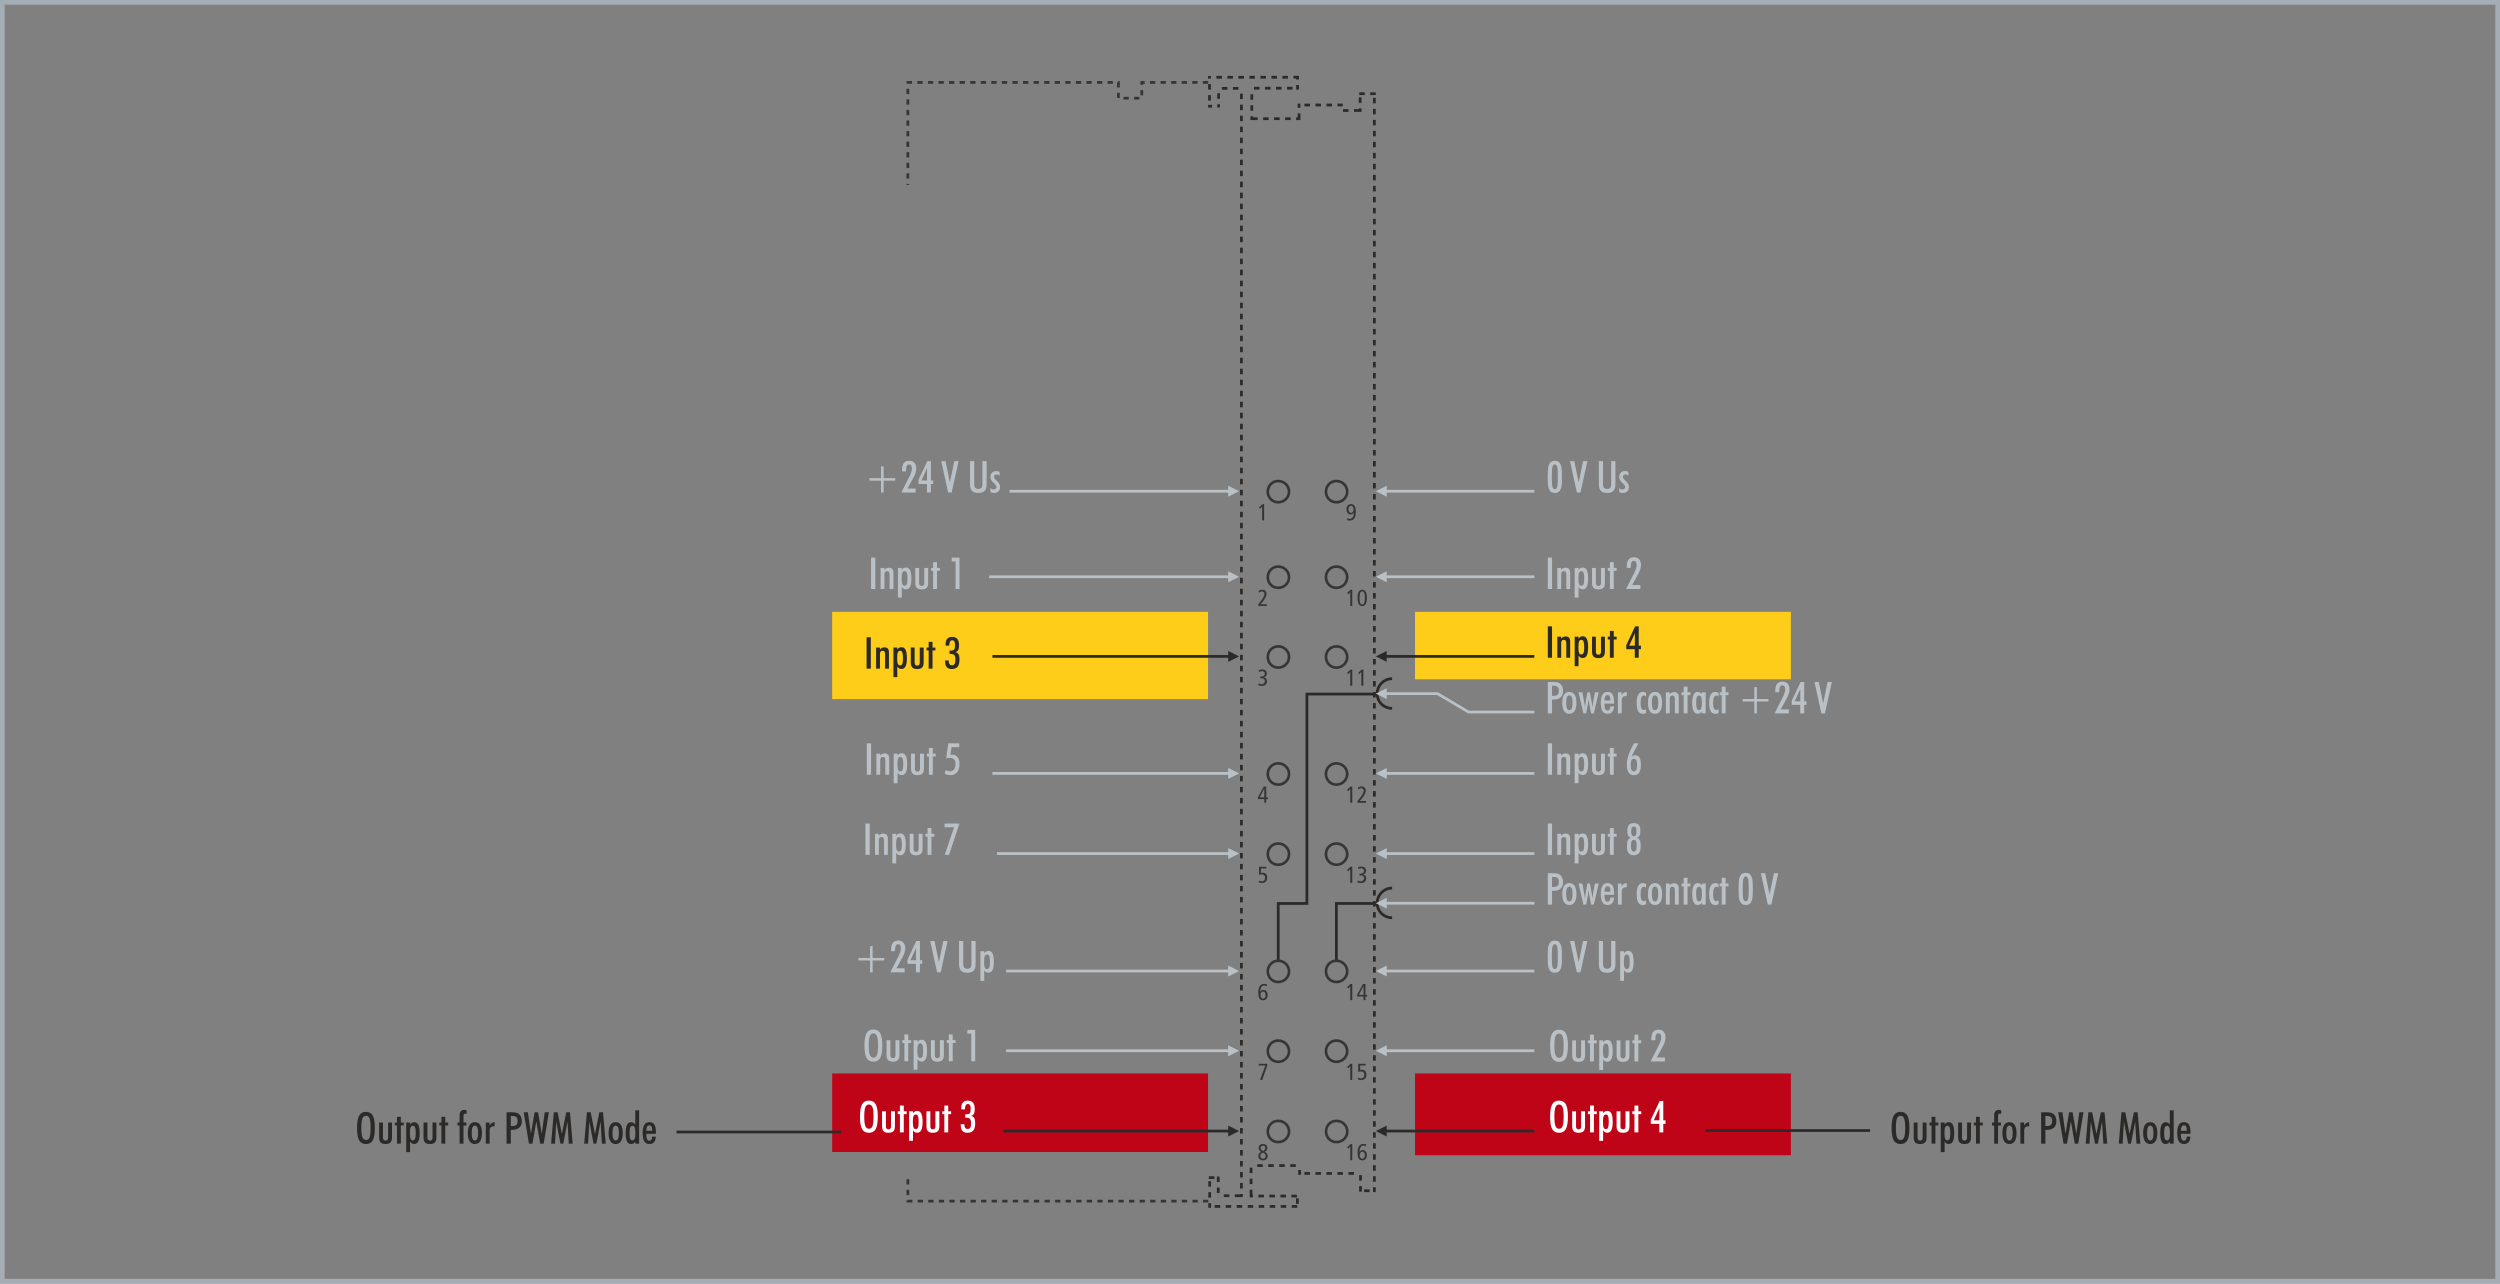 <?xml version="1.0" encoding="UTF-8"?>
<!DOCTYPE svg PUBLIC "-//W3C//DTD SVG 1.1//EN" "http://www.w3.org/Graphics/SVG/1.1/DTD/svg11.dtd">
<!-- Creator: CorelDRAW 2017 -->
<svg xmlns="http://www.w3.org/2000/svg" xml:space="preserve" width="160.3mm" height="82.3mm" version="1.1" style="shape-rendering:geometricPrecision; text-rendering:geometricPrecision; image-rendering:optimizeQuality; fill-rule:evenodd; clip-rule:evenodd"
viewBox="0 0 16973.75 8714.53"
 xmlns:xlink="http://www.w3.org/1999/xlink">
 <rect x="0" y="0" width="16973.75" height="8714.53" fill="#808080" stroke="none"/>
 <defs>
  <style type="text/css">
   <![CDATA[
    .str0 {stroke:#A4ADB3;stroke-width:31.77;stroke-miterlimit:22.926}
    .str1 {stroke:#2B2A29;stroke-width:18.52;stroke-miterlimit:22.926}
    .str4 {stroke:#373435;stroke-width:18.01;stroke-miterlimit:3.864}
    .str7 {stroke:#2B2A29;stroke-width:18.68;stroke-miterlimit:4}
    .str6 {stroke:#BAC1C6;stroke-width:18.68;stroke-miterlimit:4}
    .str5 {stroke:#2B2A29;stroke-width:18.71;stroke-miterlimit:3.864}
    .str3 {stroke:#373435;stroke-width:18.68;stroke-miterlimit:4;stroke-dasharray:35.875 35.875}
    .str2 {stroke:#2B2A29;stroke-width:21.18;stroke-miterlimit:22.926}
    .fil0 {fill:none}
    .fil5 {fill:none;fill-rule:nonzero}
    .fil3 {fill:#C00418}
    .fil2 {fill:#FECD1A}
    .fil4 {fill:#2B2A29;fill-rule:nonzero}
    .fil7 {fill:#2B2A29;fill-rule:nonzero}
    .fil1 {fill:#BAC1C6;fill-rule:nonzero}
    .fil8 {fill:white;fill-rule:nonzero}
    .fil6 {fill:#373435;fill-rule:nonzero}
   ]]>
  </style>
 </defs>
 <g id="Ebene_x0020_1">
  <rect class="fil0 str0" x="15.88" y="15.88" width="16942" height="8682.77"/>
  <path class="fil1" d="M10553.39 7099.72c0,30.18 2.45,51.44 7.37,63.85 4.93,12.4 13.1,18.63 24.61,18.63 11.35,0 19.42,-5.88 24.06,-17.68 4.68,-11.75 7.02,-33.37 7.02,-64.79 0,-30.63 -2.39,-52 -7.17,-64.1 -4.73,-12.05 -12.8,-18.09 -24.21,-18.09 -11.51,0 -19.63,6.08 -24.46,18.23 -4.83,12.2 -7.22,33.52 -7.22,63.96zm-28.98 0.65c0,-39 4.72,-66.99 14.19,-83.98 9.51,-16.98 25,-25.44 46.47,-25.44 21.36,0 36.81,8.42 46.22,25.3 9.41,16.89 14.14,44.93 14.14,84.13 0,39.04 -4.72,66.93 -14.14,83.77 -9.41,16.84 -24.86,25.25 -46.22,25.25 -21.47,0 -36.97,-8.42 -46.47,-25.25 -9.47,-16.84 -14.19,-44.73 -14.19,-83.77z"/>
  <path id="1" class="fil1" d="M10674.17 7164.51l0 -100.95 26.29 0 0 102.39c0,6.63 1.45,11.61 4.38,14.99 2.94,3.44 7.27,5.14 13.06,5.14 5.62,0 9.91,-1.69 12.84,-5.14 2.94,-3.39 4.38,-8.37 4.38,-14.99l0 -102.39 26.6 0 0 100.95c0,15.79 -3.48,27.19 -10.41,34.27 -6.98,7.07 -18.13,10.61 -33.52,10.61 -15.39,0 -26.49,-3.54 -33.32,-10.61 -6.87,-7.07 -10.3,-18.48 -10.3,-34.27z"/>
  <polygon id="2" class="fil1" points="10795.5,7206.7 10795.5,7082.98 10781.16,7082.98 10781.16,7063.56 10795.5,7063.56 10795.5,7024.71 10821.8,7024.71 10821.8,7063.56 10841.53,7063.56 10841.53,7082.98 10821.8,7082.98 10821.8,7206.7 "/>
  <path id="3" class="fil1" d="M10883.31 7134.87c0,18.43 1.49,31.33 4.57,38.7 3.04,7.33 8.17,11.01 15.25,11.01 7.12,0 12.2,-3.68 15.18,-11.01 3.04,-7.37 4.53,-20.27 4.53,-38.7 0,-18.28 -1.49,-31.12 -4.53,-38.5 -2.99,-7.32 -8.07,-11 -15.18,-11 -7.07,0 -12.21,3.68 -15.25,11 -3.08,7.38 -4.57,20.22 -4.57,38.5zm-25.31 129.5l0 -200.82 26.3 0 0 13.64c3.48,-5.62 7.57,-9.75 12.2,-12.4 4.63,-2.64 10.01,-3.93 16.14,-3.93 12.55,0 21.81,6.02 27.84,18.02 5.98,12.06 8.97,30.69 8.97,55.98 0,25.46 -2.99,44.13 -8.97,56.18 -6.02,12.01 -15.29,18.03 -27.84,18.03 -6.02,0 -11.35,-1.34 -15.99,-4.09 -4.63,-2.74 -8.77,-6.93 -12.35,-12.55l0 71.92 -26.3 0z"/>
  <path id="4" class="fil1" d="M10975.8 7164.51l0 -100.95 26.29 0 0 102.39c0,6.63 1.45,11.61 4.38,14.99 2.94,3.44 7.27,5.14 13.06,5.14 5.62,0 9.91,-1.69 12.84,-5.14 2.94,-3.39 4.38,-8.37 4.38,-14.99l0 -102.39 26.6 0 0 100.95c0,15.79 -3.48,27.19 -10.41,34.27 -6.98,7.07 -18.13,10.61 -33.52,10.61 -15.39,0 -26.49,-3.54 -33.32,-10.61 -6.87,-7.07 -10.3,-18.48 -10.3,-34.27z"/>
  <polygon id="5" class="fil1" points="11097.13,7206.7 11097.13,7082.98 11082.79,7082.98 11082.79,7063.56 11097.13,7063.56 11097.13,7024.71 11123.43,7024.71 11123.43,7063.56 11143.16,7063.56 11143.16,7082.98 11123.43,7082.98 11123.43,7206.7 "/>
  <path id="6" class="fil1" d="M11207.1 7206.7l56.82 -112.96c4.99,-10.01 8.67,-19.18 11.16,-27.49 2.49,-8.32 3.74,-15.84 3.74,-22.67 0,-9.41 -1.6,-16.43 -4.73,-20.97 -3.19,-4.57 -8.07,-6.87 -14.7,-6.87 -7.32,0 -12.55,2.99 -15.64,9.02 -3.13,6.02 -4.68,16.29 -4.68,30.77l0 7.42 -26.9 0c-0.19,-1.34 -0.3,-2.73 -0.3,-4.13 0,-1.45 0,-3.64 0,-6.67 0,-20.28 4.09,-35.57 12.25,-45.83 8.17,-10.26 20.43,-15.39 36.66,-15.39 14.7,0 26.25,4.68 34.67,13.99 8.42,9.32 12.65,22.22 12.65,38.65 0,9.61 -1.65,19.58 -4.88,29.84 -3.24,10.26 -8.77,22.46 -16.54,36.66l-38.1 69.43 55.33 0 0 27.19 -96.81 0z"/>
  <rect class="fil2" x="9607.4" y="4154.06" width="2551.86" height="458.16"/>
  <rect class="fil2" x="5650.13" y="4154.06" width="2551.86" height="592.54"/>
  <rect class="fil3" x="9607.4" y="7288.04" width="2551.86" height="555.44"/>
  <rect class="fil3" x="5650.13" y="7288.04" width="2551.86" height="533.55"/>
  <line class="fil0 str1" x1="4593.09" y1="7685.69" x2="5711.08" y2= "7685.69" />
  <path class="fil4" d="M12872.14 7657.74c0,30.18 2.45,51.44 7.37,63.85 4.93,12.4 13.1,18.63 24.61,18.63 11.35,0 19.42,-5.88 24.06,-17.68 4.68,-11.75 7.02,-33.37 7.02,-64.79 0,-30.63 -2.39,-52 -7.17,-64.1 -4.73,-12.05 -12.8,-18.09 -24.21,-18.09 -11.51,0 -19.63,6.08 -24.46,18.23 -4.83,12.2 -7.22,33.52 -7.22,63.96zm-28.98 0.65c0,-39 4.72,-66.99 14.19,-83.98 9.51,-16.98 25,-25.44 46.47,-25.44 21.36,0 36.81,8.42 46.22,25.3 9.41,16.89 14.14,44.93 14.14,84.13 0,39.04 -4.72,66.93 -14.14,83.77 -9.41,16.84 -24.86,25.25 -46.22,25.25 -21.47,0 -36.97,-8.42 -46.47,-25.25 -9.47,-16.84 -14.19,-44.73 -14.19,-83.77z"/>
  <path id="1" class="fil4" d="M12992.93 7722.53l0 -100.95 26.29 0 0 102.39c0,6.63 1.45,11.61 4.38,14.99 2.94,3.44 7.27,5.14 13.06,5.14 5.62,0 9.91,-1.69 12.84,-5.14 2.94,-3.39 4.38,-8.37 4.38,-14.99l0 -102.39 26.6 0 0 100.95c0,15.79 -3.48,27.19 -10.41,34.27 -6.98,7.07 -18.13,10.61 -33.52,10.61 -15.39,0 -26.49,-3.54 -33.32,-10.61 -6.87,-7.07 -10.3,-18.48 -10.3,-34.27z"/>
  <polygon id="2" class="fil4" points="13114.25,7764.71 13114.25,7641 13099.92,7641 13099.92,7621.58 13114.25,7621.58 13114.25,7582.73 13140.55,7582.73 13140.55,7621.58 13160.28,7621.58 13160.28,7641 13140.55,7641 13140.55,7764.71 "/>
  <path id="3" class="fil4" d="M13202.06 7692.89c0,18.43 1.49,31.33 4.57,38.7 3.04,7.33 8.17,11.01 15.25,11.01 7.12,0 12.2,-3.68 15.18,-11.01 3.04,-7.37 4.53,-20.27 4.53,-38.7 0,-18.28 -1.49,-31.12 -4.53,-38.5 -2.99,-7.32 -8.07,-11 -15.18,-11 -7.07,0 -12.21,3.68 -15.25,11 -3.08,7.38 -4.57,20.22 -4.57,38.5zm-25.31 129.5l0 -200.82 26.3 0 0 13.64c3.48,-5.62 7.57,-9.75 12.2,-12.4 4.63,-2.64 10.01,-3.93 16.14,-3.93 12.55,0 21.81,6.02 27.84,18.02 5.98,12.06 8.97,30.69 8.97,55.98 0,25.46 -2.99,44.13 -8.97,56.18 -6.02,12.01 -15.29,18.03 -27.84,18.03 -6.02,0 -11.35,-1.34 -15.99,-4.09 -4.63,-2.74 -8.77,-6.93 -12.35,-12.55l0 71.92 -26.3 0z"/>
  <path id="4" class="fil4" d="M13294.56 7722.53l0 -100.95 26.29 0 0 102.39c0,6.63 1.45,11.61 4.38,14.99 2.94,3.44 7.27,5.14 13.06,5.14 5.62,0 9.91,-1.69 12.84,-5.14 2.94,-3.39 4.38,-8.37 4.38,-14.99l0 -102.39 26.6 0 0 100.95c0,15.79 -3.48,27.19 -10.41,34.27 -6.98,7.07 -18.13,10.61 -33.52,10.61 -15.39,0 -26.49,-3.54 -33.32,-10.61 -6.87,-7.07 -10.3,-18.48 -10.3,-34.27z"/>
  <polygon id="5" class="fil4" points="13415.88,7764.71 13415.88,7641 13401.55,7641 13401.55,7621.58 13415.88,7621.58 13415.88,7582.73 13442.19,7582.73 13442.19,7621.58 13461.91,7621.58 13461.91,7641 13442.19,7641 13442.19,7764.71 "/>
  <path id="6" class="fil4" d="M13539.31 7764.71l0 -122.82 -14.35 0 0 -20.32 14.35 0 0 -50.16c0,-11.11 2.73,-19.88 8.26,-26.29 5.48,-6.43 13,-9.61 22.56,-9.61 2.24,0 4.79,0.24 7.62,0.79 2.78,0.55 5.97,1.4 9.46,2.54l0 23.95c-1.94,-0.7 -3.73,-1.14 -5.38,-1.44 -1.68,-0.3 -3.19,-0.44 -4.53,-0.44 -3.98,0 -6.91,1.14 -8.71,3.43 -1.79,2.3 -2.69,5.93 -2.69,11.01l0 46.22 19.73 0 0 20.32 -19.73 0 0 122.82 -26.59 0z"/>
  <path id="7" class="fil4" d="M13621.73 7692.59c0,17.53 1.75,30.34 5.19,38.45 3.43,8.12 8.86,12.16 16.29,12.16 7.47,0 12.99,-4.09 16.53,-12.25 3.54,-8.16 5.34,-20.92 5.34,-38.35 0,-17.28 -1.8,-29.99 -5.34,-38.15 -3.54,-8.16 -9.06,-12.25 -16.53,-12.25 -7.42,0 -12.85,4.03 -16.29,12.16 -3.44,8.11 -5.19,20.87 -5.19,38.25zm-26.59 0.35c0,-24.15 4.08,-42.53 12.29,-55.14 8.23,-12.6 20.17,-18.92 35.81,-18.92 15.64,0 27.59,6.32 35.81,18.92 8.22,12.6 12.3,30.98 12.3,55.14 0,24.3 -4.09,42.83 -12.3,55.49 -8.22,12.65 -20.17,18.98 -35.81,18.98 -15.64,0 -27.58,-6.32 -35.81,-18.98 -8.22,-12.65 -12.29,-31.18 -12.29,-55.49z"/>
  <path id="8" class="fil4" d="M13717.3 7764.71l0 -143.14 25.4 0 0 20.86c3.64,-7.61 8.27,-13.34 13.9,-17.17 5.68,-3.89 12.6,-5.98 20.76,-6.37l0 27.78 -4.38 0c-10.26,0 -17.73,2.54 -22.51,7.68 -4.78,5.07 -7.17,13.1 -7.17,24l0 86.36 -26.01 0z"/>
  <path id="9" class="fil4" d="M13887 7645.18l10.65 0c12.85,0 22.01,-2.69 27.5,-8.02 5.42,-5.38 8.16,-14.24 8.16,-26.69 0,-11.95 -2.89,-20.57 -8.71,-25.85 -5.78,-5.23 -15.44,-7.88 -28.99,-7.88l-8.61 0 0 68.44zm-28.7 119.54l0 -213.07 34.96 0c12.95,0 23.01,0.94 30.23,2.78 7.18,1.84 13.45,4.88 18.78,9.17 6.23,5.07 11.11,11.8 14.54,20.17 3.44,8.37 5.18,17.63 5.18,27.84 0,19.47 -5.68,34.27 -16.98,44.38 -11.35,10.11 -27.89,15.19 -49.7,15.19 -2.34,0 -4.09,-0.05 -5.23,-0.11 -1.2,-0.05 -2.19,-0.1 -3.08,-0.2l0 93.84 -28.7 0z"/>
  <polygon id="10" class="fil4" points="14010.41,7764.71 13974.55,7551.65 14002.93,7551.65 14023.66,7697.42 14048.47,7551.65 14071.92,7551.65 14096.97,7697.42 14117.39,7551.65 14145.79,7551.65 14110.22,7764.71 14086.62,7764.71 14060.26,7613.51 14033.72,7764.71 "/>
  <polygon id="11" class="fil4" points="14160.73,7764.71 14178.95,7551.65 14204.96,7551.65 14233.88,7699.17 14263.52,7551.65 14288.63,7551.65 14307.16,7764.71 14280.6,7764.71 14271.99,7615.3 14243.5,7764.71 14224.08,7764.71 14195.64,7615.3 14187.02,7764.71 "/>
  <polygon id="12" class="fil4" points="14385.4,7764.71 14403.62,7551.65 14429.63,7551.65 14458.56,7699.17 14488.19,7551.65 14513.3,7551.65 14531.83,7764.71 14505.27,7764.71 14496.67,7615.3 14468.17,7764.71 14448.75,7764.71 14420.31,7615.3 14411.69,7764.71 "/>
  <path id="13" class="fil4" d="M14577.54 7692.59c0,17.53 1.75,30.34 5.19,38.45 3.43,8.12 8.86,12.16 16.29,12.16 7.47,0 12.99,-4.09 16.53,-12.25 3.54,-8.16 5.34,-20.92 5.34,-38.35 0,-17.28 -1.8,-29.99 -5.34,-38.15 -3.54,-8.16 -9.06,-12.25 -16.53,-12.25 -7.42,0 -12.85,4.03 -16.29,12.16 -3.44,8.11 -5.19,20.87 -5.19,38.25zm-26.59 0.35c0,-24.15 4.08,-42.53 12.29,-55.14 8.23,-12.6 20.17,-18.92 35.81,-18.92 15.64,0 27.59,6.32 35.81,18.92 8.22,12.6 12.3,30.98 12.3,55.14 0,24.3 -4.09,42.83 -12.3,55.49 -8.22,12.65 -20.17,18.98 -35.81,18.98 -15.64,0 -27.58,-6.32 -35.81,-18.98 -8.22,-12.65 -12.29,-31.18 -12.29,-55.49z"/>
  <path id="14" class="fil4" d="M14693.45 7693.35c0,18.33 1.49,31.17 4.53,38.54 2.99,7.33 8.07,11.01 15.18,11.01 7.13,0 12.16,-3.68 15.19,-11.01 2.99,-7.37 4.53,-20.21 4.53,-38.54 0,-18.38 -1.55,-31.28 -4.53,-38.65 -3.04,-7.33 -8.07,-11.01 -15.19,-11.01 -7.12,0 -12.2,3.68 -15.18,11.01 -3.04,7.37 -4.53,20.27 -4.53,38.65zm38.54 71.37l0 -13.95c-3.58,5.73 -7.72,9.96 -12.35,12.6 -4.64,2.69 -9.96,4.03 -15.99,4.03 -12.65,0 -21.97,-6.02 -27.89,-18.03 -5.93,-12.05 -8.92,-30.68 -8.92,-56.03 0,-25.4 2.99,-44.08 8.92,-56.13 5.92,-12.01 15.24,-18.03 27.89,-18.03 6.12,0 11.5,1.29 16.14,3.93 4.63,2.65 8.71,6.78 12.2,12.41l0 -97.02 26.3 0 0 226.22 -26.3 0z"/>
  <path id="15" class="fil4" d="M14807.05 7677.45l40.05 0 0 -3.63c0,-11.81 -1.55,-20.28 -4.68,-25.55 -3.09,-5.23 -8.07,-7.87 -14.99,-7.87 -6.67,0 -11.75,3.13 -15.19,9.41 -3.43,6.27 -5.18,15.48 -5.18,27.64zm64 39.44l0 1.9c0,15.09 -3.78,26.95 -11.4,35.61 -7.57,8.67 -17.93,13 -31.03,13 -16.04,0 -27.8,-5.97 -35.22,-17.88 -7.42,-11.94 -11.15,-30.97 -11.15,-57.17 0,-24.66 3.73,-43.03 11.15,-55.19 7.42,-12.2 18.68,-18.28 33.77,-18.28 16.04,0 27.59,5.53 34.67,16.58 7.13,11.05 10.66,29.14 10.66,54.29l0 8.31 -65.45 0 0 4.24c0,14.94 1.69,25.8 5.08,32.58 3.43,6.71 8.81,10.1 16.19,10.1 5.92,0 10.41,-2.34 13.45,-6.97 3.08,-4.68 4.72,-11.66 5.03,-20.97l24.25 -0.16z"/>
  <line class="fil0 str1" x1="11579.09" y1="7675.86" x2="12697.08" y2= "7675.86" />
  <path class="fil4" d="M2453.18 7657.74c0,30.18 2.45,51.44 7.37,63.85 4.93,12.4 13.1,18.63 24.61,18.63 11.35,0 19.42,-5.88 24.06,-17.68 4.68,-11.75 7.02,-33.37 7.02,-64.79 0,-30.63 -2.39,-52 -7.17,-64.1 -4.73,-12.05 -12.8,-18.09 -24.21,-18.09 -11.51,0 -19.63,6.08 -24.46,18.23 -4.83,12.2 -7.22,33.52 -7.22,63.96zm-28.98 0.65c0,-39 4.72,-66.99 14.19,-83.98 9.51,-16.98 25,-25.44 46.47,-25.44 21.36,0 36.81,8.42 46.22,25.3 9.41,16.89 14.14,44.93 14.14,84.13 0,39.04 -4.72,66.93 -14.14,83.77 -9.41,16.84 -24.86,25.25 -46.22,25.25 -21.47,0 -36.97,-8.42 -46.47,-25.25 -9.47,-16.84 -14.19,-44.73 -14.19,-83.77z"/>
  <path id="1" class="fil4" d="M2573.96 7722.53l0 -100.95 26.29 0 0 102.39c0,6.63 1.45,11.61 4.38,14.99 2.94,3.44 7.27,5.14 13.06,5.14 5.62,0 9.91,-1.69 12.84,-5.14 2.94,-3.39 4.38,-8.37 4.38,-14.99l0 -102.39 26.6 0 0 100.95c0,15.79 -3.48,27.19 -10.41,34.27 -6.98,7.07 -18.13,10.61 -33.52,10.61 -15.39,0 -26.49,-3.54 -33.32,-10.61 -6.87,-7.07 -10.3,-18.48 -10.3,-34.27z"/>
  <polygon id="2" class="fil4" points="2695.29,7764.71 2695.29,7641 2680.95,7641 2680.95,7621.58 2695.29,7621.58 2695.29,7582.73 2721.59,7582.73 2721.59,7621.58 2741.32,7621.58 2741.32,7641 2721.59,7641 2721.59,7764.71 "/>
  <path id="3" class="fil4" d="M2783.1 7692.89c0,18.43 1.49,31.33 4.57,38.7 3.04,7.33 8.17,11.01 15.25,11.01 7.12,0 12.2,-3.68 15.18,-11.01 3.04,-7.37 4.53,-20.27 4.53,-38.7 0,-18.28 -1.49,-31.12 -4.53,-38.5 -2.99,-7.32 -8.07,-11 -15.18,-11 -7.07,0 -12.21,3.68 -15.25,11 -3.08,7.38 -4.57,20.22 -4.57,38.5zm-25.31 129.5l0 -200.82 26.3 0 0 13.64c3.48,-5.62 7.57,-9.75 12.2,-12.4 4.63,-2.64 10.01,-3.93 16.14,-3.93 12.55,0 21.81,6.02 27.84,18.02 5.98,12.06 8.97,30.69 8.97,55.98 0,25.46 -2.99,44.13 -8.97,56.18 -6.02,12.01 -15.29,18.03 -27.84,18.03 -6.02,0 -11.35,-1.34 -15.99,-4.09 -4.63,-2.74 -8.77,-6.93 -12.35,-12.55l0 71.92 -26.3 0z"/>
  <path id="4" class="fil4" d="M2875.6 7722.53l0 -100.95 26.29 0 0 102.39c0,6.63 1.45,11.61 4.38,14.99 2.94,3.44 7.27,5.14 13.06,5.14 5.62,0 9.91,-1.69 12.84,-5.14 2.94,-3.39 4.38,-8.37 4.38,-14.99l0 -102.39 26.6 0 0 100.95c0,15.79 -3.48,27.19 -10.41,34.27 -6.98,7.07 -18.13,10.61 -33.52,10.61 -15.39,0 -26.49,-3.54 -33.32,-10.61 -6.87,-7.07 -10.3,-18.48 -10.3,-34.27z"/>
  <polygon id="5" class="fil4" points="2996.92,7764.71 2996.92,7641 2982.58,7641 2982.58,7621.58 2996.92,7621.58 2996.92,7582.73 3023.22,7582.73 3023.22,7621.58 3042.95,7621.58 3042.95,7641 3023.22,7641 3023.22,7764.71 "/>
  <path id="6" class="fil4" d="M3120.34 7764.71l0 -122.82 -14.35 0 0 -20.32 14.35 0 0 -50.16c0,-11.11 2.73,-19.88 8.26,-26.29 5.48,-6.43 13,-9.61 22.56,-9.61 2.24,0 4.79,0.24 7.62,0.79 2.78,0.55 5.97,1.4 9.46,2.54l0 23.95c-1.94,-0.7 -3.73,-1.14 -5.38,-1.44 -1.68,-0.3 -3.19,-0.44 -4.53,-0.44 -3.98,0 -6.91,1.14 -8.71,3.43 -1.79,2.3 -2.69,5.93 -2.69,11.01l0 46.22 19.73 0 0 20.32 -19.73 0 0 122.82 -26.59 0z"/>
  <path id="7" class="fil4" d="M3202.77 7692.59c0,17.53 1.75,30.34 5.19,38.45 3.43,8.12 8.86,12.16 16.29,12.16 7.47,0 12.99,-4.09 16.53,-12.25 3.54,-8.16 5.34,-20.92 5.34,-38.35 0,-17.28 -1.8,-29.99 -5.34,-38.15 -3.54,-8.16 -9.06,-12.25 -16.53,-12.25 -7.42,0 -12.85,4.03 -16.29,12.16 -3.44,8.11 -5.19,20.87 -5.19,38.25zm-26.59 0.35c0,-24.15 4.08,-42.53 12.29,-55.14 8.23,-12.6 20.17,-18.92 35.81,-18.92 15.64,0 27.59,6.32 35.81,18.92 8.22,12.6 12.3,30.98 12.3,55.14 0,24.3 -4.09,42.83 -12.3,55.49 -8.22,12.65 -20.17,18.98 -35.81,18.98 -15.64,0 -27.58,-6.32 -35.81,-18.98 -8.22,-12.65 -12.29,-31.18 -12.29,-55.49z"/>
  <path id="8" class="fil4" d="M3298.34 7764.71l0 -143.14 25.4 0 0 20.86c3.64,-7.61 8.27,-13.34 13.9,-17.17 5.68,-3.89 12.6,-5.98 20.76,-6.37l0 27.78 -4.38 0c-10.26,0 -17.73,2.54 -22.51,7.68 -4.78,5.07 -7.17,13.1 -7.17,24l0 86.36 -26.01 0z"/>
  <path id="9" class="fil4" d="M3468.04 7645.18l10.65 0c12.85,0 22.01,-2.69 27.5,-8.02 5.42,-5.38 8.16,-14.24 8.16,-26.69 0,-11.95 -2.89,-20.57 -8.71,-25.85 -5.78,-5.23 -15.44,-7.88 -28.99,-7.88l-8.61 0 0 68.44zm-28.7 119.54l0 -213.07 34.96 0c12.95,0 23.01,0.94 30.23,2.78 7.18,1.84 13.45,4.88 18.78,9.17 6.23,5.07 11.11,11.8 14.54,20.17 3.44,8.37 5.18,17.63 5.18,27.84 0,19.47 -5.68,34.27 -16.98,44.38 -11.35,10.11 -27.89,15.19 -49.7,15.19 -2.34,0 -4.09,-0.05 -5.23,-0.11 -1.2,-0.05 -2.19,-0.1 -3.08,-0.2l0 93.84 -28.7 0z"/>
  <polygon id="10" class="fil4" points="3591.45,7764.71 3555.58,7551.65 3583.97,7551.65 3604.69,7697.42 3629.5,7551.65 3652.96,7551.65 3678.01,7697.42 3698.43,7551.65 3726.82,7551.65 3691.26,7764.71 3667.65,7764.71 3641.3,7613.51 3614.75,7764.71 "/>
  <polygon id="11" class="fil4" points="3741.76,7764.71 3759.99,7551.65 3785.99,7551.65 3814.92,7699.17 3844.56,7551.65 3869.67,7551.65 3888.2,7764.71 3861.64,7764.71 3853.03,7615.3 3824.54,7764.71 3805.12,7764.71 3776.68,7615.3 3768.06,7764.71 "/>
  <polygon id="12" class="fil4" points="3966.44,7764.71 3984.66,7551.65 4010.67,7551.65 4039.59,7699.17 4069.23,7551.65 4094.34,7551.65 4112.87,7764.71 4086.31,7764.71 4077.7,7615.3 4049.21,7764.71 4029.79,7764.71 4001.35,7615.3 3992.73,7764.71 "/>
  <path id="13" class="fil4" d="M4158.58 7692.59c0,17.53 1.75,30.34 5.19,38.45 3.43,8.12 8.86,12.16 16.29,12.16 7.47,0 12.99,-4.09 16.53,-12.25 3.54,-8.16 5.34,-20.92 5.34,-38.35 0,-17.28 -1.8,-29.99 -5.34,-38.15 -3.54,-8.16 -9.06,-12.25 -16.53,-12.25 -7.42,0 -12.85,4.03 -16.29,12.16 -3.44,8.11 -5.19,20.87 -5.19,38.25zm-26.59 0.35c0,-24.15 4.08,-42.53 12.29,-55.14 8.23,-12.6 20.17,-18.92 35.81,-18.92 15.64,0 27.59,6.32 35.81,18.92 8.22,12.6 12.3,30.98 12.3,55.14 0,24.3 -4.09,42.83 -12.3,55.49 -8.22,12.65 -20.17,18.98 -35.81,18.98 -15.64,0 -27.58,-6.32 -35.81,-18.98 -8.22,-12.65 -12.29,-31.18 -12.29,-55.49z"/>
  <path id="14" class="fil4" d="M4274.48 7693.35c0,18.33 1.49,31.17 4.53,38.54 2.99,7.33 8.07,11.01 15.18,11.01 7.13,0 12.16,-3.68 15.19,-11.01 2.99,-7.37 4.53,-20.21 4.53,-38.54 0,-18.38 -1.55,-31.28 -4.53,-38.65 -3.04,-7.33 -8.07,-11.01 -15.19,-11.01 -7.12,0 -12.2,3.68 -15.18,11.01 -3.04,7.37 -4.53,20.27 -4.53,38.65zm38.54 71.37l0 -13.95c-3.58,5.73 -7.72,9.96 -12.35,12.6 -4.64,2.69 -9.96,4.03 -15.99,4.03 -12.65,0 -21.97,-6.02 -27.89,-18.03 -5.93,-12.05 -8.92,-30.68 -8.92,-56.03 0,-25.4 2.99,-44.08 8.92,-56.13 5.92,-12.01 15.24,-18.03 27.89,-18.03 6.12,0 11.5,1.29 16.14,3.93 4.63,2.65 8.71,6.78 12.2,12.41l0 -97.02 26.3 0 0 226.22 -26.3 0z"/>
  <path id="15" class="fil4" d="M4388.09 7677.45l40.05 0 0 -3.63c0,-11.81 -1.55,-20.28 -4.68,-25.55 -3.09,-5.23 -8.07,-7.87 -14.99,-7.87 -6.67,0 -11.75,3.13 -15.19,9.41 -3.43,6.27 -5.18,15.48 -5.18,27.64zm64 39.44l0 1.9c0,15.09 -3.78,26.95 -11.4,35.61 -7.57,8.67 -17.93,13 -31.03,13 -16.04,0 -27.8,-5.97 -35.22,-17.88 -7.42,-11.94 -11.15,-30.97 -11.15,-57.17 0,-24.66 3.73,-43.03 11.15,-55.19 7.42,-12.2 18.68,-18.28 33.77,-18.28 16.04,0 27.59,5.53 34.67,16.58 7.13,11.05 10.66,29.14 10.66,54.29l0 8.31 -65.45 0 0 4.24c0,14.94 1.69,25.8 5.08,32.58 3.43,6.71 8.81,10.1 16.19,10.1 5.92,0 10.41,-2.34 13.45,-6.97 3.08,-4.68 4.72,-11.66 5.03,-20.97l24.25 -0.16z"/>
  <g id="_1499245430160">
   <line class="fil0 str2" x1="8486.88" y1="15.88" x2="8486.88" y2= "15.88" />
  </g>
  <g id="_1499245431280">
   <line class="fil0 str2" x1="8486.88" y1="15.88" x2="8486.88" y2= "15.88" />
  </g>
  <g id="_1499245432976">
   <path class="fil4" d="M8819.25 514.21l-37.35 0.64 0.35 18.68 18.33 -0.3 0 6.65 18.67 0 0 -25.67zm0 63.02l-18.67 0 0 31 12.34 0 -12.34 0 12.34 0 6.33 0 0 -31zm-43.69 12.33l-37.35 0 0 18.68 37.35 0 0 -18.68zm-74.7 0l-37.36 0 0 18.68 37.36 0 0 -18.68zm-74.71 0l-37.36 0 0 18.68 37.36 0 0 -18.68zm-74.7 0l-37.36 0 0 18.68 37.36 0 0 -18.68zm-43 50.39l-18.68 0 0 37.36 18.68 0 0 -37.36zm0 74.7l-18.68 0 0 37.36 18.68 0 0 -37.36zm0 74.71l-18.68 0 0 25.82 48.91 0 0 -18.68 -30.23 0 0 -7.14zm104.93 7.14l-37.35 0 0 18.68 37.35 0 0 -18.68zm74.71 0l-37.36 0 0 18.68 37.36 0 0 -18.68zm74.71 0l-37.36 0 0 18.68 37.36 0 0 -18.68zm66.47 -26.94l-18.68 0 0 26.94 -10.44 0 0 18.68 29.12 0 0 -45.62zm0 -65.97l-18.68 0 0 18.68c0,5.42 0,9.94 0,9.94l18.68 0 0 -28.62zm64.78 0l-37.36 0 0 18.68 37.36 0 0 -18.68zm74.74 0l-37.35 0 0 18.68 37.35 0 0 -18.68zm74.71 0l-37.36 0 0 18.68 37.36 0 0 -18.68zm72.96 0l-35.6 0 0 18.68 35.6 0 0 -18.68zm39.28 37.17l-37.36 0 0 18.68 37.36 0 0 -18.68zm88.39 -5l-18.68 0 0 5 -32.36 0 0 18.68 51.04 0 0 -23.68zm0 -74.71l-18.68 0 0 37.36 18.68 0 0 -37.36zm21.81 -34.21l-37.35 0 0 18.68 37.35 0 0 -18.68zm74.64 0l-37.28 0 0 18.68 37.28 0 0 -18.68zm0 37.42l-18.68 0 0 37.36 18.68 0 0 -37.36zm0 74.71l-18.68 0 0 37.36 18.68 0 0 -37.36zm0 74.71l-18.68 0 0 37.35 18.68 0 0 -37.35zm0 74.7l-18.68 0 0 37.36 18.68 0 0 -37.36zm0 74.71l-18.68 0 0 37.35 18.68 0 0 -37.35zm0 74.7l-18.68 0 0 37.36 18.68 0 0 -37.36zm0 74.71l-18.68 0 0 37.36 18.68 0 0 -37.36zm0 74.7l-18.68 0 0 37.36 18.68 0 0 -37.36zm0 74.71l-18.68 0 0 37.36 18.68 0 0 -37.36zm0 74.7l-18.68 0 0 37.36 18.68 0 0 -37.36zm0 74.71l-18.68 0 0 37.36 18.68 0 0 -37.36zm0 74.71l-18.68 0 0 37.35 18.68 0 0 -37.35zm0 74.7l-18.68 0 0 37.36 18.68 0 0 -37.36zm0 74.71l-18.68 0 0 37.35 18.68 0 0 -37.35zm0 74.7l-18.68 0 0 37.36 18.68 0 0 -37.36zm0 74.71l-18.68 0 0 37.36 18.68 0 0 -37.36zm0 74.7l-18.68 0 0 37.36 18.68 0 0 -37.36zm0 74.71l-18.68 0 0 37.36 18.68 0 0 -37.36zm0 74.7l-18.68 0 0 37.36 18.68 0 0 -37.36zm0 74.71l-18.68 0 0 37.36 18.68 0 0 -37.36zm0 74.71l-18.68 0 0 37.34 18.68 0 0 -37.34zm0 74.69l-18.68 0 0 37.36 18.68 0 0 -37.36zm0 74.71l-18.68 0 0 37.35 18.68 0 0 -37.35zm0 74.7l-18.68 0 0 37.36 18.68 0 0 -37.36zm0 74.71l-18.68 0 0 37.36 18.68 0 0 -37.36zm0 74.7l-18.68 0 0 37.36 18.68 0 0 -37.36zm0 74.71l-18.68 0 0 37.36 18.68 0 0 -37.36zm0 74.7l-18.68 0 0 37.36 18.68 0 0 -37.36zm0 74.71l-18.68 0 0 37.36 18.68 0 0 -37.36zm0 74.71l-18.68 0 0 37.35 18.68 0 0 -37.35zm0 74.7l-18.68 0 0 37.36 18.68 0 0 -37.36zm0 74.71l-18.68 0 0 37.35 18.68 0 0 -37.35zm0 74.7l-18.68 0 0 37.36 18.68 0 0 -37.36zm0 74.71l-18.68 0 0 37.36 18.68 0 0 -37.36zm0 74.7l-18.68 0 0 37.36 18.68 0 0 -37.36zm0 74.71l-18.68 0 0 37.36 18.68 0 0 -37.36zm0 74.7l-18.68 0 0 37.36 18.68 0 0 -37.36zm0 74.71l-18.68 0 0 37.36 18.68 0 0 -37.36zm0 74.71l-18.68 0 0 37.35 18.68 0 0 -37.35zm0 74.7l-18.68 0 0 37.36 18.68 0 0 -37.36zm0 74.71l-18.68 0 0 37.35 18.68 0 0 -37.35zm0 74.7l-18.68 0 0 37.36 18.68 0 0 -37.36zm0 74.71l-18.68 0 0 37.36 18.68 0 0 -37.36zm0 74.7l-18.68 0 0 37.36 18.68 0 0 -37.36zm0 74.71l-18.68 0 0 37.36 18.68 0 0 -37.36zm0 74.7l-18.68 0 0 37.36 18.68 0 0 -37.36zm0 74.71l-18.68 0 0 37.36 18.68 0 0 -37.36zm0 74.71l-18.68 0 0 37.35 18.68 0 0 -37.35zm0 74.7l-18.68 0 0 37.36 18.68 0 0 -37.36zm0 74.71l-18.68 0 0 37.35 18.68 0 0 -37.35zm0 74.7l-18.68 0 0 37.36 18.68 0 0 -37.36zm0 74.71l-18.68 0 0 37.36 18.68 0 0 -37.36zm0 74.7l-18.68 0 0 37.37 18.68 0 0 -37.37zm0 74.71l-18.68 0 0 37.36 18.68 0 0 -37.36zm0 74.71l-18.68 0 0 37.36 18.68 0 0 -37.36zm0 74.74l-18.68 0 0 37.36 18.68 0 0 -37.36zm0 74.71l-18.68 0 0 37.36 18.68 0 0 -37.36zm0 74.7l-18.68 0 0 37.36 18.68 0 0 -37.36zm0 74.71l-18.68 0 0 37.36 18.68 0 0 -37.36zm0 74.7l-18.68 0 0 37.36 18.68 0 0 -37.36zm0 74.71l-18.68 0 0 37.36 18.68 0 0 -37.36zm0 74.71l-18.68 0 0 37.35 18.68 0 0 -37.35zm0 74.7l-18.68 0 0 37.36 18.68 0 0 -37.36zm0 74.71l-18.68 0 0 37.35 18.68 0 0 -37.35zm0 74.7l-18.68 0 0 37.35 18.68 0 0 -37.35zm0 74.7l-18.68 0 0 37.36 18.68 0 0 -37.36zm0 74.7l-18.68 0 0 37.36 18.68 0 0 -37.36zm0 74.71l-18.68 0 0 37.36 18.68 0 0 -37.36zm0 74.7l-18.68 0 0 37.36 18.68 0 0 -37.36zm0 74.71l-18.68 0 0 37.36 18.68 0 0 -37.36zm0 74.71l-18.68 0 0 37.35 18.68 0 0 -37.35zm0 74.7l-18.68 0 0 37.36 18.68 0 0 -37.36zm0 74.71l-18.68 0 0 37.35 18.68 0 0 -37.35zm0 74.7l-18.68 0 0 37.36 18.68 0 0 -37.36zm0 74.71l-18.68 0 0 37.36 18.68 0 0 -37.36zm0 74.7l-18.68 0 0 37.36 18.68 0 0 -37.36zm0 74.71l-18.68 0 0 37.36 18.68 0 0 -37.36zm0 74.7l-18.68 0 0 37.36 18.68 0 0 -37.36zm0 74.71l-18.68 0 0 37.36 18.68 0 0 -37.36zm0 74.71l-18.68 0 0 37.35 18.68 0 0 -37.35zm0 74.7l-18.68 0 0 37.36 18.68 0 0 -37.36zm0 74.71l-18.68 0 0 37.35 18.68 0 0 -37.35zm0 74.7l-18.68 0 0 37.36 18.68 0 0 -37.36zm0 74.71l-18.68 0 0 37.36 18.68 0 0 -37.36zm0 74.7l-18.68 0 0 37.36 18.68 0 0 -37.36zm0 74.71l-18.68 0 0 37.36 18.68 0 0 -37.36zm0 74.7l-18.68 0 0 37.36 18.68 0 0 -37.36zm0 74.71l-18.68 0 0 37.36 18.68 0 0 -37.36zm0 74.71l-18.68 0 0 37.35 18.68 0 0 -37.35zm0 74.7l-18.68 0 0 37.36 18.68 0 0 -37.36zm0 74.71l-18.68 0 0 37.35 18.68 0 0 -37.35zm0 74.7l-18.68 0 0 37.36 18.68 0 0 -37.36zm0 74.71l-18.68 0 0 37.36 18.68 0 0 -37.36zm0 74.7l-18.68 0 0 37.36 18.68 0 0 -37.36zm0 74.71l-18.68 0 0 37.36 18.68 0 0 -37.36zm0 74.7l-18.68 0 0 37.36 18.68 0 0 -37.36zm0 74.71l-18.68 0 0 37.36 18.68 0 0 -37.36zm0 74.71l-18.68 0 0 37.35 18.68 0 0 -37.35zm0 74.7l-18.68 0 0 37.36 18.68 0 0 -37.36zm0 74.71l-18.68 0 0 33.28 14.62 0 -14.62 0 14.62 0 4.06 0 0 -33.28zm-41.41 14.6l-37.36 0 0 18.68 37.36 0 0 -18.68zm-52.6 -22.11l-18.68 0 0 37.36 18.68 0 0 -37.36zm0 -74.7l-18.68 0 0 37.36 18.68 0 0 -37.36zm-53.88 -20.81l-37.35 0 0 18.68 37.35 0 0 -18.68zm-74.7 0l-37.36 0 0 18.68 37.36 0 0 -18.68zm-74.71 0l-37.36 0 0 18.68 37.36 0 0 -18.68zm-74.7 0l-37.36 0 0 18.68 37.36 0 0 -18.68zm-74.69 0l-37.36 0 0 18.68 37.36 0 0 -18.68zm-60.91 -13.82l-18.68 0 0 32.5 18.68 0 0 -32.5zm-35.3 -39.41l-37.36 0 0 18.68 37.36 0 0 -18.68zm-74.7 0l-37.36 0 0 18.68 37.36 0 0 -18.68zm-74.71 0l-37.36 0 0 18.68 37.36 0 0 -18.68zm-74.71 0l-37.35 0 0 18.68 37.35 0 0 -18.68zm-70.04 23.35l-18.68 0 0 37.35 18.68 0 0 -37.35zm0 74.7l-18.68 0 0 37.36 18.68 0 0 -37.36zm0 74.71l-18.68 0 0 52.82 21.87 0 0 -18.68 -3.19 0 0 -34.14zm77.9 34.14l-37.36 0 0 18.68 37.36 0 0 -18.68zm74.7 0l-37.35 0 0 18.68 37.35 0 0 -18.68zm74.71 0l-37.36 0 0 18.68 37.36 0 0 -18.68zm74.71 0l-37.36 0 0 18.68 37.36 0 0 -18.68zm12.48 24.88l-18.68 0 0 37.36 18.68 0 0 -37.36zm-10.4 45.6l-37.36 0 0 18.68 37.36 0 0 -18.68zm-74.71 0l-37.36 0 0 18.68 37.36 0 0 -18.68zm-74.7 0l-37.36 0 0 18.68 37.36 0 0 -18.68zm-74.71 0l-37.36 0 0 18.68 37.36 0 0 -18.68zm-74.7 0l-37.36 0 0 18.68 37.36 0 0 -18.68zm-74.71 0l-37.36 0 0 18.68 37.36 0 0 -18.68zm-74.71 0l-37.35 0 0 18.68 37.35 0 0 -18.68zm-74.7 0l-37.36 0 0 18.68 37.36 0 0 -18.68zm-62.13 -12.58l-18.68 0 0 31.26 18.68 0 0 -31.26zm0 -74.7l-18.68 0 0 37.35 18.68 0 0 -37.35zm0 -74.71l-18.68 0 0 37.36 18.68 0 0 -37.36zm22.47 -33.59l-37.36 0 0 18.68 37.36 0 0 -18.68zm35.62 1.77l-18.68 0 0 37.35 18.68 0 0 -37.35zm0 74.7l-18.68 0 0 37.36 18.68 0 0 -37.36zm65.89 46.17l-37.36 0 0 18.68 37.36 0 0 -18.68zm91.48 -1.94l-18.68 0 0 1.94 -35.44 0 0 18.68 54.12 0 0 -20.62zm0 -74.71l-18.68 0 0 37.36 18.68 0 0 -37.36zm0 -74.7l-18.68 0 0 37.36 18.68 0 0 -37.36zm0 -74.71l-18.68 0 0 37.36 18.68 0 0 -37.36zm0 -74.7l-18.68 0 0 37.36 18.68 0 0 -37.36zm0 -74.71l-18.68 0 0 37.36 18.68 0 0 -37.36zm0 -74.7l-18.68 0 0 37.36 18.68 0 0 -37.36zm0 -74.71l-18.68 0 0 37.36 18.68 0 0 -37.36zm0 -74.7l-18.68 0 0 37.35 18.68 0 0 -37.35zm0 -74.71l-18.68 0 0 37.36 18.68 0 0 -37.36zm0 -74.7l-18.68 0 0 37.35 18.68 0 0 -37.35zm0 -74.71l-18.68 0 0 37.36 18.68 0 0 -37.36zm0 -74.71l-18.68 0 0 37.36 18.68 0 0 -37.36zm0 -74.7l-18.68 0 0 37.36 18.68 0 0 -37.36zm0 -74.71l-18.68 0 0 37.36 18.68 0 0 -37.36zm0 -74.7l-18.68 0 0 37.36 18.68 0 0 -37.36zm0 -74.71l-18.68 0 0 37.36 18.68 0 0 -37.36zm0 -74.7l-18.68 0 0 37.35 18.68 0 0 -37.35zm0 -74.71l-18.68 0 0 37.36 18.68 0 0 -37.36zm0 -74.7l-18.68 0 0 37.35 18.68 0 0 -37.35zm0 -74.71l-18.68 0 0 37.36 18.68 0 0 -37.36zm0 -74.71l-18.68 0 0 37.36 18.68 0 0 -37.36zm0 -74.7l-18.68 0 0 37.36 18.68 0 0 -37.36zm0 -74.71l-18.68 0 0 37.36 18.68 0 0 -37.36zm0 -74.7l-18.68 0 0 37.36 18.68 0 0 -37.36zm0 -74.71l-18.68 0 0 37.36 18.68 0 0 -37.36zm0 -74.7l-18.68 0 0 37.35 18.68 0 0 -37.35zm0 -74.71l-18.68 0 0 37.36 18.68 0 0 -37.36zm0 -74.7l-18.68 0 0 37.35 18.68 0 0 -37.35zm0 -74.71l-18.68 0 0 37.36 18.68 0 0 -37.36zm0 -74.71l-18.68 0 0 37.36 18.68 0 0 -37.36zm0 -74.7l-18.68 0 0 37.36 18.68 0 0 -37.36zm0 -74.71l-18.68 0 0 37.36 18.68 0 0 -37.36zm0 -74.7l-18.68 0 0 37.36 18.68 0 0 -37.36zm0 -74.71l-18.68 0 0 37.36 18.68 0 0 -37.36zm0 -74.7l-18.68 0 0 37.35 18.68 0 0 -37.35zm0 -74.7l-18.68 0 0 37.35 18.68 0 0 -37.35zm0 -74.7l-18.68 0 0 37.35 18.68 0 0 -37.35zm0 -74.71l-18.68 0 0 37.36 18.68 0 0 -37.36zm0 -74.71l-18.68 0 0 37.36 18.68 0 0 -37.36zm0 -74.7l-18.68 0 0 37.36 18.68 0 0 -37.36zm0 -74.71l-18.68 0 0 37.36 18.68 0 0 -37.36zm0 -74.7l-18.68 0 0 37.36 18.68 0 0 -37.36zm0 -74.71l-18.68 0 0 37.36 18.68 0 0 -37.36zm0 -74.7l-18.68 0 0 37.35 18.68 0 0 -37.35zm0 -74.71l-18.68 0 0 37.36 18.68 0 0 -37.36zm0 -74.7l-18.68 0 0 37.35 18.68 0 0 -37.35zm0 -74.71l-18.68 0 0 37.36 18.68 0 0 -37.36zm0 -74.71l-18.68 0 0 37.36 18.68 0 0 -37.36zm0 -74.71l-18.68 0 0 37.36 18.68 0 0 -37.36zm0 -74.7l-18.68 0 0 37.35 18.68 0 0 -37.35zm0 -74.71l-18.68 0 0 37.36 18.68 0 0 -37.36zm0 -74.7l-18.68 0 0 37.35 18.68 0 0 -37.35zm0 -74.71l-18.68 0 0 37.36 18.68 0 0 -37.36zm0 -74.71l-18.68 0 0 37.36 18.68 0 0 -37.36zm0 -74.7l-18.68 0 0 37.36 18.68 0 0 -37.36zm0 -74.71l-18.68 0 0 37.36 18.68 0 0 -37.36zm0 -74.7l-18.68 0 0 37.36 18.68 0 0 -37.36zm0 -74.71l-18.68 0 0 37.36 18.68 0 0 -37.36zm0 -74.7l-18.68 0 0 37.35 18.68 0 0 -37.35zm0 -74.71l-18.68 0 0 37.36 18.68 0 0 -37.36zm0 -74.7l-18.68 0 0 37.35 18.68 0 0 -37.35zm0 -74.71l-18.68 0 0 37.36 18.68 0 0 -37.36zm0 -74.71l-18.68 0 0 37.36 18.68 0 0 -37.36zm0 -74.7l-18.68 0 0 37.36 18.68 0 0 -37.36zm0 -74.71l-18.68 0 0 37.36 18.68 0 0 -37.36zm0 -74.7l-18.68 0 0 37.36 18.68 0 0 -37.36zm0 -74.71l-18.68 0 0 37.36 18.68 0 0 -37.36zm0 -74.7l-18.68 0 0 37.35 18.68 0 0 -37.35zm0 -74.71l-18.68 0 0 37.36 18.68 0 0 -37.36zm0 -74.7l-18.68 0 0 37.35 18.68 0 0 -37.35zm0 -74.71l-18.68 0 0 37.36 18.68 0 0 -37.36zm0 -74.71l-18.68 0 0 37.36 18.68 0 0 -37.36zm0 -74.7l-18.68 0 0 37.36 18.68 0 0 -37.36zm0 -74.71l-18.68 0 0 37.36 18.68 0 0 -37.36zm0 -74.7l-18.68 0 0 37.36 18.68 0 0 -37.36zm0 -74.71l-18.68 0 0 37.36 18.68 0 0 -37.36zm0 -74.7l-18.68 0 0 37.35 18.68 0 0 -37.35zm0 -74.71l-18.68 0 0 37.36 18.68 0 0 -37.36zm0 -74.7l-18.68 0 0 37.35 18.68 0 0 -37.35zm0 -74.7l-18.68 0 0 37.35 18.68 0 0 -37.35zm0 -74.71l-18.68 0 0 37.36 18.68 0 0 -37.36zm0 -74.7l-18.68 0 0 37.36 18.68 0 0 -37.36zm0 -74.71l-18.68 0 0 37.36 18.68 0 0 -37.36zm0 -74.7l-18.68 0 0 37.36 18.68 0 0 -37.36zm0 -74.71l-18.68 0 0 37.36 18.68 0 0 -37.36zm0 -74.7l-18.68 0 0 37.35 18.68 0 0 -37.35zm0 -74.71l-18.68 0 0 37.36 18.68 0 0 -37.36zm0 -74.7l-18.68 0 0 37.35 18.68 0 0 -37.35zm0 -74.71l-18.68 0 0 37.36 18.68 0 0 -37.36zm0 -74.71l-18.68 0 0 37.36 18.68 0 0 -37.36zm0 -74.7l-18.68 0 0 37.36 18.68 0 0 -37.36zm0 -74.71l-18.68 0 0 37.36 18.68 0 0 -37.36zm0 -74.7l-18.68 0 0 37.36 18.68 0 0 -37.36zm0 -74.71l-18.68 0 0 37.36 18.68 0 0 -37.36zm0 -74.7l-18.68 0 0 37.35 18.68 0 0 -37.35zm0 -74.71l-18.68 0 0 37.36 18.68 0 0 -37.36zm0 -74.7l-18.68 0 0 37.35 18.68 0 0 -37.35zm0 -74.71l-18.68 0 0 37.36 18.68 0 0 -37.36zm0 -74.71l-18.68 0 0 37.36 18.68 0 0 -37.36zm0 -74.7l-18.68 0 0 37.36 18.68 0 0 -37.36zm-29.57 -45.13l-37.36 0 0 18.68 37.36 0 0 -18.68zm-74.71 0l-37.36 0 0 18.68 37.36 0 0 -18.68zm-50.6 42.81l-18.67 0 0 37.36 18.67 0 0 -37.36zm0 74.71l-18.67 0 0 21.29 2.6 0 -2.6 0 2.6 0 0 0.25 16.06 -0.25 0 -21.29zm-53.71 3.4l-26.79 0.44 0 18.68 27.08 -0.44 -0.29 -18.68 0 0zm-8.11 -65.86l-18.68 0 0 37.36 18.68 0 0 -37.36zm0 -74.7l-18.68 0 0 37.35 18.68 0 0 -37.35zm0.35 -55.7l-19.03 0 0 18.68 19.03 0 0 -18.68zm74.7 0l-37.35 0 0 18.68 37.35 0 0 -18.68zm74.71 0l-37.36 0 0 18.68 37.36 0 0 -18.68zm74.7 0l-37.35 0 0 18.68 37.35 0 0 -18.68zm74.71 0l-37.36 0 0 18.68 37.36 0 0 -18.68zm74.71 0l-37.36 0 0 18.68 37.36 0 0 -18.68zm74.7 0l-37.36 0 0 18.68 37.36 0 0 -18.68zm74.71 0l-37.36 0 0 18.68 37.36 0 0 -18.68z"/>
   <polyline class="fil5 str3" points="8203.83,8154.95 6163.92,8154.95 6163.92,7992.68 "/>
   <polyline class="fil5 str3" points="8202.58,559.6 7752.24,559.6 7752.24,666.66 7593.41,666.66 7593.41,559.6 6163.92,559.6 6163.92,1255 "/>
   <path class="fil6" d="M9155.37 3457.9c0,-11.92 5.64,-24 17.26,-24 11.76,0 17.42,12.08 17.42,24 0,11.61 -5.65,23.85 -17.42,23.85 -11.62,0 -17.26,-12.24 -17.26,-23.85zm-8.94 73.26c4.86,1.88 11.61,3.14 18.19,3.14 27.3,0 40.64,-20.09 40.64,-60.25 0,-31.69 -8.79,-51.46 -32.17,-51.46 -17.73,0 -31.53,12.08 -31.53,36.25 0,17.26 10.04,34.2 28.56,34.2 9.88,0 17.88,-5.02 21.65,-13.49l0.31 0c0,25.88 -10.04,43.46 -28.24,43.46 -5.96,0 -11.92,-1.73 -16.78,-4.71l-0.62 12.87z"/>
   <path class="fil6" d="M9167.45 4114.15l13.81 0 0 -109.51 -12.55 0 -22.44 21.34 7.21 10.2 13.97 -15.69 0 93.67zm63.23 -54.75c0,-30.75 5.5,-44.56 18.04,-44.56 12.55,0 18.04,13.81 18.04,44.56 0,30.75 -5.5,44.56 -18.04,44.56 -12.55,0 -18.04,-13.81 -18.04,-44.56zm-13.81 0c0,36.55 11.3,55.86 31.85,55.86 20.55,0 31.85,-19.3 31.85,-55.86 0,-36.55 -11.3,-55.86 -31.85,-55.86 -20.55,0 -31.85,19.3 -31.85,55.86z"/>
   <path class="fil6" d="M9167.45 4655.94l13.81 0 0 -109.51 -12.55 0 -22.44 21.34 7.21 10.2 13.97 -15.69 0 93.67zm75.31 0l13.81 0 0 -109.51 -12.55 0 -22.44 21.34 7.21 10.2 13.97 -15.69 0 93.67z"/>
   <path class="fil6" d="M9167.45 6790.52l13.81 0 0 -109.51 -12.55 0 -22.44 21.34 7.21 10.2 13.97 -15.69 0 93.67zm90.22 0l13.17 0 0 -24.79 11.92 0 0 -11.3 -11.92 0 0 -73.42 -16.78 0 -39.38 71.54 0 13.18 42.99 0 0 24.79zm0 -36.09l-31.39 0 31.07 -59.61 0.32 0 0 59.61z"/>
   <path class="fil6" d="M9167.45 7332.25l13.81 0 0 -109.51 -12.55 0 -22.44 21.34 7.21 10.2 13.97 -15.69 0 93.67zm53.19 -3.29c6.43,2.83 14.43,4.39 21.5,4.39 23.37,0 35.29,-15.07 35.29,-37.81 0,-21.65 -13.96,-32.63 -30.11,-32.63 -4.09,0 -8.95,0.62 -12.4,1.73l0 -30.59 37.19 0 0 -11.3 -50.36 0 0 55.07c7.53,-2.36 12.55,-3.61 18.03,-3.61 14.75,0 23.22,8.15 23.22,23.06 0,14.27 -8.78,24.79 -22.74,24.79 -6.28,0 -14.27,-2.99 -18.99,-5.8l-0.62 12.71z"/>
   <path class="fil6" d="M9167.45 7877.4l13.81 0 0 -109.51 -12.55 0 -22.44 21.34 7.21 10.2 13.97 -15.69 0 93.67zm64.63 -34.2c0,-11.61 5.65,-23.85 17.42,-23.85 11.62,0 17.26,12.24 17.26,23.85 0,11.92 -5.64,24 -17.26,24 -11.76,0 -17.42,-12.08 -17.42,-24zm43.62 -73.26c-4.86,-1.88 -11.61,-3.14 -18.19,-3.14 -27.3,0 -40.64,20.09 -40.64,60.25 0,31.69 8.79,51.46 32.17,51.46 17.73,0 31.53,-12.08 31.53,-36.25 0,-17.26 -10.04,-34.2 -28.56,-34.2 -9.88,0 -17.88,5.02 -21.65,13.49l-0.31 0c0,-25.88 10.04,-43.46 28.24,-43.46 5.96,0 11.92,1.73 16.78,4.71l0.62 -12.87z"/>
   <path class="fil6" d="M9167.45 5994.42l13.81 0 0 -109.51 -12.55 0 -22.44 21.34 7.21 10.2 13.97 -15.69 0 93.67zm49.42 -2.99c5.96,2.36 15.37,4.09 23.38,4.09 23.85,0 35.61,-14.28 35.61,-31.53 0,-13.81 -7.69,-25.26 -21.18,-26.99l0 -0.32c11.61,-2.35 20.24,-10.66 20.24,-25.72 0,-18.36 -13.49,-27.15 -30.59,-27.15 -8.47,0 -16.94,1.26 -24,4.55l1.26 12.87c6.27,-3.77 14.27,-6.12 20.08,-6.12 11.46,0 19.46,7.06 19.46,17.88 0,11.3 -8.48,19.3 -25.58,19.3l-5.64 0 0 11.29 10.2 0c13.34,0 21.34,7.54 21.34,18.68 0,13.33 -10.51,21.96 -22.44,21.96 -6.11,0 -13.65,-2.35 -20.86,-6.28l-1.26 13.49z"/>
   <path class="fil6" d="M9167.45 5450.17l13.81 0 0 -109.5 -12.55 0 -22.44 21.34 7.21 10.2 13.97 -15.69 0 93.66zm49.42 0l57.58 0 0 -11.91 -42.37 0c23.7,-23.69 40.8,-51.93 40.8,-71.07 0,-15.06 -10.67,-27.62 -27.62,-27.62 -6.75,0 -16.32,2.04 -25.73,6.6l1.73 13.8c6.28,-5.02 14.75,-8.47 21.03,-8.47 10.82,0 16.16,8.47 16.16,18.36 0,14.59 -13.81,36.39 -41.58,68.24l0 12.07z"/>
   <polygon class="fil6" points="8569.03,3533.21 8582.84,3533.21 8582.84,3423.7 8570.29,3423.7 8547.86,3445.04 8555.07,3455.23 8569.03,3439.54 "/>
   <path class="fil6" d="M8543.15 4114.15l57.58 0 0 -11.92 -42.37 0c23.7,-23.69 40.8,-51.93 40.8,-71.07 0,-15.06 -10.67,-27.62 -27.62,-27.62 -6.75,0 -16.32,2.04 -25.73,6.6l1.73 13.8c6.28,-5.02 14.75,-8.47 21.03,-8.47 10.82,0 16.16,8.47 16.16,18.36 0,14.59 -13.81,36.39 -41.58,68.24l0 12.08z"/>
   <path class="fil6" d="M8543.15 4652.96c5.96,2.36 15.37,4.09 23.38,4.09 23.85,0 35.61,-14.28 35.61,-31.53 0,-13.81 -7.69,-25.26 -21.18,-26.99l0 -0.32c11.61,-2.35 20.24,-10.66 20.24,-25.72 0,-18.36 -13.49,-27.15 -30.59,-27.15 -8.47,0 -16.94,1.26 -24,4.55l1.26 12.87c6.27,-3.77 14.27,-6.12 20.08,-6.12 11.46,0 19.46,7.06 19.46,17.88 0,11.3 -8.48,19.3 -25.58,19.3l-5.64 0 0 11.29 10.2 0c13.34,0 21.34,7.54 21.34,18.68 0,13.33 -10.51,21.96 -22.44,21.96 -6.11,0 -13.65,-2.35 -20.86,-6.28l-1.26 13.49z"/>
   <path class="fil6" d="M8558.36 6756.32c0,-11.61 5.65,-23.85 17.42,-23.85 11.62,0 17.26,12.24 17.26,23.85 0,11.92 -5.64,24 -17.26,24 -11.76,0 -17.42,-12.08 -17.42,-24zm43.62 -73.26c-4.86,-1.88 -11.61,-3.14 -18.19,-3.14 -27.3,0 -40.64,20.09 -40.64,60.25 0,31.69 8.79,51.46 32.17,51.46 17.73,0 31.53,-12.08 31.53,-36.25 0,-17.26 -10.04,-34.2 -28.56,-34.2 -9.88,0 -17.88,5.02 -21.65,13.49l-0.31 0c0,-25.88 10.04,-43.46 28.24,-43.46 5.96,0 11.92,1.73 16.78,4.71l0.62 -12.87z"/>
   <polygon class="fil6" points="8554.76,7332.25 8569.98,7332.25 8603.86,7235.76 8603.86,7222.74 8546.13,7222.74 8546.13,7234.66 8590.69,7234.66 "/>
   <path class="fil6" d="M8559.16 7794.4c0,-9.1 6.89,-16.32 15.84,-16.32 9.1,0 15.84,7.37 15.84,15.37 0,8.16 -5.96,15.69 -14.58,21.81 -12.87,-5.65 -17.1,-13.5 -17.1,-20.87zm-2.2 52.56c0,-8.16 3.29,-14.13 17.1,-21.65 13.65,6.28 18.99,12.55 18.99,22.59 0,11.3 -7.06,19.3 -17.1,19.3 -11.92,0 -18.99,-9.41 -18.99,-20.24zm-13.81 1.57c0,16.94 12.08,29.97 31.85,29.97 19.77,0 31.85,-13.02 31.85,-29.97 0,-13.97 -8.01,-22.91 -20.39,-27.93 13.17,-6.43 18.19,-17.73 18.19,-27.14 0,-13.49 -10.5,-26.67 -29.65,-26.67 -19.14,0 -29.65,13.18 -29.65,26.67 0,9.41 5.02,20.71 18.35,27.14 -12.55,5.02 -20.55,13.97 -20.55,27.93z"/>
   <path class="fil6" d="M8546.91 5991.13c6.43,2.83 14.43,4.39 21.5,4.39 23.37,0 35.29,-15.07 35.29,-37.81 0,-21.65 -13.96,-32.63 -30.11,-32.63 -4.09,0 -8.95,0.62 -12.4,1.73l0 -30.59 37.19 0 0 -11.3 -50.36 0 0 55.07c7.53,-2.36 12.55,-3.61 18.03,-3.61 14.75,0 23.22,8.15 23.22,23.06 0,14.27 -8.78,24.79 -22.74,24.79 -6.28,0 -14.27,-2.99 -18.99,-5.8l-0.62 12.71z"/>
   <path class="fil6" d="M8583.94 5450.17l13.17 0 0 -24.78 11.92 0 0 -11.3 -11.92 0 0 -73.42 -16.78 0 -39.38 71.54 0 13.18 42.99 0 0 24.78zm0 -36.08l-31.39 0 31.07 -59.61 0.32 0 0 59.61z"/>
   <path class="fil5 str4" d="M9073.44 5871.34c40.53,0 73.46,-32.38 73.46,-72.2 0,-39.77 -32.93,-72.12 -73.46,-72.12 -40.49,0 -70.92,32.35 -70.92,72.12 0,39.82 30.43,72.2 70.92,72.2z"/>
   <path class="fil5 str4" d="M8678.58 5327.14c40.5,0 73.41,-32.36 73.41,-72.17 0,-39.82 -32.91,-72.17 -73.41,-72.17 -40.57,0 -70.93,32.35 -70.93,72.17 0,39.81 30.37,72.17 70.93,72.17z"/>
   <path class="fil5 str4" d="M9073.41 5327.14c40.52,0 73.42,-32.36 73.42,-72.17 0,-39.82 -32.9,-72.17 -73.42,-72.17 -40.49,0 -70.89,32.35 -70.89,72.17 0,39.81 30.4,72.17 70.89,72.17z"/>
   <path class="fil5 str5" d="M9451.72 6029.61c-55.95,0 -101.77,45.91 -101.77,102.03 0,56.1 45.82,99.43 101.77,99.43"/>
   <polyline class="fil5 str5" points="9352.06,6134.11 9073.41,6134.11 9073.41,6523.11 "/>
   <path class="fil5 str5" d="M9451.72 4607.95c-55.95,0 -101.77,45.94 -101.77,102.05 0,56.15 45.82,99.54 101.77,99.54"/>
   <polyline class="fil5 str5" points="9352.06,4712.42 8873.32,4712.42 8873.32,6134.14 8678.54,6134.14 8678.54,6523.08 "/>
   <path class="fil5 str4" d="M8678.58 5871.34c40.5,0 73.39,-32.38 73.39,-72.2 0,-39.77 -32.89,-72.12 -73.39,-72.12 -40.55,0 -70.92,32.35 -70.92,72.12 0,39.82 30.37,72.2 70.92,72.2z"/>
   <path class="fil5 str4" d="M9073.44 3410.09c40.53,0 73.43,-32.32 73.43,-72.17 0,-39.78 -32.9,-72.09 -73.43,-72.09 -40.49,0 -70.87,32.31 -70.87,72.09 0,39.86 30.38,72.17 70.87,72.17z"/>
   <path class="fil5 str4" d="M8678.58 3410.13c40.5,0 73.39,-32.35 73.39,-72.2 0,-39.81 -32.89,-72.13 -73.39,-72.13 -40.55,0 -70.92,32.32 -70.92,72.13 0,39.86 30.37,72.2 70.92,72.2z"/>
   <path class="fil5 str4" d="M9073.44 3991.07c40.53,0 73.43,-32.31 73.43,-72.13 0,-39.81 -32.9,-72.13 -73.43,-72.13 -40.49,0 -70.87,32.32 -70.87,72.13 0,39.82 30.38,72.13 70.87,72.13z"/>
   <path class="fil5 str4" d="M8678.58 3991.11c40.5,0 73.39,-32.35 73.39,-72.17 0,-39.81 -32.89,-72.16 -73.39,-72.16 -40.55,0 -70.92,32.35 -70.92,72.16 0,39.82 30.37,72.17 70.92,72.17z"/>
   <path class="fil5 str4" d="M8678.58 4532.83c40.5,0 73.41,-32.39 73.41,-72.2 0,-39.79 -32.91,-72.1 -73.41,-72.1 -40.57,0 -70.93,32.31 -70.93,72.1 0,39.81 30.37,72.2 70.93,72.2z"/>
   <path class="fil5 str4" d="M9073.44 4532.9c40.53,0 73.43,-32.39 73.43,-72.25 0,-39.82 -32.9,-72.1 -73.43,-72.1 -40.49,0 -70.87,32.27 -70.87,72.1 0,39.86 30.38,72.25 70.87,72.25z"/>
   <path class="fil5 str4" d="M8678.58 6667.41c40.5,0 73.39,-32.41 73.39,-72.16 0,-39.79 -32.89,-72.17 -73.39,-72.17 -40.55,0 -70.92,32.38 -70.92,72.17 0,39.75 30.37,72.16 70.92,72.16z"/>
   <path class="fil5 str4" d="M9073.44 6667.38c40.53,0 73.43,-32.38 73.43,-72.13 0,-39.79 -32.9,-72.14 -73.43,-72.14 -40.49,0 -70.87,32.35 -70.87,72.14 0,39.75 30.38,72.13 70.87,72.13z"/>
   <path class="fil5 str4" d="M8678.58 7209.16c40.5,0 73.41,-32.38 73.41,-72.19 0,-39.82 -32.91,-72.15 -73.41,-72.15 -40.57,0 -70.93,32.33 -70.93,72.15 0,39.81 30.37,72.19 70.93,72.19z"/>
   <path class="fil5 str4" d="M9073.44 7209.13c40.53,0 73.43,-32.39 73.43,-72.16 0,-39.82 -32.9,-72.1 -73.43,-72.1 -40.49,0 -70.87,32.27 -70.87,72.1 0,39.77 30.38,72.16 70.87,72.16z"/>
   <path class="fil5 str4" d="M8678.58 7754.33c40.5,0 73.39,-32.35 73.39,-72.17 0,-39.78 -32.89,-72.16 -73.39,-72.16 -40.55,0 -70.92,32.38 -70.92,72.16 0,39.82 30.37,72.17 70.92,72.17z"/>
   <path class="fil5 str4" d="M9074.06 7754.33c40.52,0 73.42,-32.35 73.42,-72.17 0,-39.78 -32.9,-72.16 -73.42,-72.16 -40.53,0 -70.91,32.38 -70.91,72.16 0,39.82 30.38,72.17 70.91,72.17z"/>
  </g>
  <line class="fil5 str6" x1="6854.53" y1="3335.07" x2="8371.33" y2= "3335.07" />
  <polygon class="fil1" points="8412.78,3335.1 8338.66,3297.98 8338.66,3372.16 "/>
  <polygon class="fil1" points="5999.25,3166.01 5999.25,3246.39 6078.15,3246.39 6078.15,3263.43 5999.25,3263.43 5999.25,3344.12 5981.92,3344.12 5981.92,3263.43 5903.03,3263.43 5903.03,3246.39 5981.92,3246.39 5981.92,3166.01 "/>
  <path id="1" class="fil1" d="M6119.69 3344.12l56.82 -112.96c4.99,-10.01 8.67,-19.18 11.16,-27.49 2.49,-8.32 3.74,-15.84 3.74,-22.67 0,-9.41 -1.6,-16.43 -4.73,-20.97 -3.19,-4.57 -8.07,-6.87 -14.7,-6.87 -7.32,0 -12.55,2.99 -15.64,9.02 -3.13,6.02 -4.68,16.29 -4.68,30.77l0 7.42 -26.9 0c-0.19,-1.34 -0.3,-2.73 -0.3,-4.13 0,-1.45 0,-3.64 0,-6.67 0,-20.28 4.09,-35.57 12.25,-45.83 8.17,-10.26 20.43,-15.39 36.66,-15.39 14.7,0 26.25,4.68 34.67,13.99 8.42,9.32 12.65,22.22 12.65,38.65 0,9.61 -1.65,19.58 -4.88,29.84 -3.24,10.26 -8.77,22.46 -16.54,36.66l-38.1 69.43 55.33 0 0 27.19 -96.81 0z"/>
  <path id="2" class="fil1" d="M6294.16 3262.23l0 -84.37 -38.26 84.37 38.26 0zm-0.6 81.88l0 -57.97 -57.68 0 0 -27.3 60.17 -127.8 24.41 0 0 131.18 15.25 0 0 23.91 -15.25 0 0 57.97 -26.9 0z"/>
  <polygon id="3" class="fil1" points="6461.41,3344.12 6437.2,3344.12 6390.58,3131.05 6419.57,3131.05 6449.45,3275.68 6479.39,3131.05 6508.33,3131.05 "/>
  <path id="4" class="fil1" d="M6586.27 3287.34l0 -156.29 28.39 0 0 158.63c0,10.21 2.29,17.78 6.87,22.61 4.53,4.88 11.55,7.33 21.02,7.33 9.41,0 16.39,-2.45 20.92,-7.33 4.53,-4.83 6.77,-12.4 6.77,-22.61l0 -158.63 28.39 0 0 156.29c0,20.67 -4.48,35.71 -13.49,45.22 -9.02,9.51 -23.21,14.24 -42.68,14.24 -19.48,0 -33.67,-4.73 -42.68,-14.24 -9.02,-9.52 -13.5,-24.56 -13.5,-45.22z"/>
  <path id="5" class="fil1" d="M6724.38 3313.94c3.68,3.19 7.37,5.57 11.01,7.17 3.63,1.59 7.37,2.39 11.15,2.39 5.53,0 10.02,-1.65 13.55,-4.99 3.48,-3.28 5.23,-7.52 5.23,-12.64 0,-6.13 -4.79,-13.75 -14.4,-22.91 -1.24,-1.25 -2.23,-2.14 -2.89,-2.74 -9.36,-8.86 -15.63,-16.23 -18.83,-22.07 -3.23,-5.82 -4.83,-12.25 -4.83,-19.27 0,-12.05 3.68,-21.91 11.11,-29.48 7.37,-7.62 16.98,-11.41 28.74,-11.41 3.89,0 7.72,0.5 11.46,1.45 3.74,1 7.48,2.44 11.16,4.43l0 27c-2.84,-3.29 -5.93,-5.68 -9.27,-7.22 -3.34,-1.55 -7.22,-2.34 -11.61,-2.34 -4.88,0 -8.86,1.55 -12.06,4.68 -3.13,3.09 -4.72,7.02 -4.72,11.81 0,6.32 4.63,13.69 13.84,22.11 1.84,1.69 3.19,2.94 4.03,3.83 8.67,7.97 14.7,15.19 18.03,21.62 3.34,6.42 5.03,13.54 5.03,21.46 0,12.16 -3.68,21.87 -11.05,29.14 -7.42,7.22 -17.28,10.85 -29.64,10.85 -3.98,0 -8.07,-0.44 -12.2,-1.29 -4.18,-0.9 -8.47,-2.24 -12.85,-3.99l0 -27.58z"/>
  <path class="fil1" d="M10536.06 3237.48c0,35.27 1.49,58.08 4.43,68.54 2.99,10.45 8.32,15.68 16.14,15.68 7.68,0 12.95,-5.12 15.94,-15.33 2.94,-10.22 4.44,-33.17 4.44,-68.89 0,-35.76 -1.49,-58.77 -4.44,-68.98 -2.99,-10.21 -8.26,-15.34 -15.94,-15.34 -7.81,0 -13.15,5.23 -16.14,15.69 -2.93,10.46 -4.43,33.32 -4.43,68.63zm-27.8 0.31c0,-23.21 0.55,-40.75 1.59,-52.59 1.1,-11.81 2.89,-20.67 5.43,-26.65 4.14,-10.56 9.51,-18.28 16.08,-23.01 6.58,-4.79 14.99,-7.17 25.31,-7.17 10.31,0 18.68,2.38 25.15,7.17 6.48,4.73 11.86,12.45 16.08,23.01 2.45,6.17 4.19,15.09 5.28,26.9 1.05,11.75 1.6,29.24 1.6,52.35 0,23.05 -0.55,40.44 -1.6,52.19 -1.09,11.7 -2.84,20.62 -5.28,26.75 -4.22,10.61 -9.6,18.28 -16.08,23.01 -6.47,4.73 -14.83,7.07 -25.15,7.07 -10.31,0 -18.73,-2.34 -25.31,-7.07 -6.58,-4.73 -11.94,-12.4 -16.08,-23.01 -2.54,-5.93 -4.33,-14.74 -5.43,-26.55 -1.04,-11.75 -1.59,-29.24 -1.59,-52.39z"/>
  <polygon id="1" class="fil1" points="10730.5,3344.12 10706.3,3344.12 10659.68,3131.05 10688.67,3131.05 10718.55,3275.68 10748.48,3131.05 10777.42,3131.05 "/>
  <path id="2" class="fil1" d="M10855.37 3287.34l0 -156.29 28.39 0 0 158.63c0,10.21 2.29,17.78 6.87,22.61 4.53,4.88 11.55,7.33 21.02,7.33 9.41,0 16.39,-2.45 20.92,-7.33 4.53,-4.83 6.77,-12.4 6.77,-22.61l0 -158.63 28.39 0 0 156.29c0,20.67 -4.48,35.71 -13.49,45.22 -9.02,9.51 -23.21,14.24 -42.68,14.24 -19.48,0 -33.67,-4.73 -42.68,-14.24 -9.02,-9.52 -13.5,-24.56 -13.5,-45.22z"/>
  <path id="3" class="fil1" d="M10993.48 3313.94c3.68,3.19 7.37,5.57 11.01,7.17 3.63,1.59 7.37,2.39 11.15,2.39 5.53,0 10.02,-1.65 13.55,-4.99 3.48,-3.28 5.23,-7.52 5.23,-12.64 0,-6.13 -4.79,-13.75 -14.4,-22.91 -1.24,-1.25 -2.23,-2.14 -2.89,-2.74 -9.36,-8.86 -15.63,-16.23 -18.83,-22.07 -3.23,-5.82 -4.83,-12.25 -4.83,-19.27 0,-12.05 3.68,-21.91 11.11,-29.48 7.37,-7.62 16.98,-11.41 28.74,-11.41 3.89,0 7.72,0.5 11.46,1.45 3.74,1 7.48,2.44 11.16,4.43l0 27c-2.84,-3.29 -5.93,-5.68 -9.27,-7.22 -3.34,-1.55 -7.22,-2.34 -11.61,-2.34 -4.88,0 -8.86,1.55 -12.06,4.68 -3.13,3.09 -4.72,7.02 -4.72,11.81 0,6.32 4.63,13.69 13.84,22.11 1.84,1.69 3.19,2.94 4.03,3.83 8.67,7.97 14.7,15.19 18.03,21.62 3.34,6.42 5.03,13.54 5.03,21.46 0,12.16 -3.68,21.87 -11.05,29.14 -7.42,7.22 -17.28,10.85 -29.64,10.85 -3.98,0 -8.07,-0.44 -12.2,-1.29 -4.18,-0.9 -8.47,-2.24 -12.85,-3.99l0 -27.58z"/>
  <line class="fil5 str6" x1="10417.36" y1="3335.07" x2="9369.23" y2= "3335.07" />
  <polygon class="fil1" points="9341,3335.1 9415.13,3297.98 9415.13,3372.16 "/>
  <g>
   <polygon class="fil1" points="8371.33,3925.28 6716.02,3925.28 6716.02,3906.6 8371.33,3906.6 "/>
  </g>
  <polygon class="fil1" points="8412.78,3915.94 8338.66,3878.85 8338.66,3952.99 "/>
  <polygon class="fil1" points="5914.11,3999.06 5914.11,3785.99 5942.8,3785.99 5942.8,3999.06 "/>
  <path id="1" class="fil1" d="M5978.71 3999.06l0 -143.14 26.01 0 0 14.24c3.48,-5.23 7.76,-9.17 12.75,-11.81 5.03,-2.64 10.85,-3.93 17.43,-3.93 10.5,0 18.33,2.93 23.41,8.76 5.12,5.83 7.67,14.7 7.67,26.65l0 109.22 -26.3 0 0 -96.22c0,-9.72 -1.24,-16.34 -3.78,-19.83 -2.54,-3.54 -6.93,-5.27 -13.19,-5.27 -5.83,0 -10.26,1.84 -13.2,5.47 -2.99,3.64 -4.48,9.06 -4.48,16.29l0 99.57 -26.3 0z"/>
  <path id="2" class="fil1" d="M6121.76 3927.24c0,18.43 1.49,31.33 4.57,38.7 3.04,7.33 8.17,11.01 15.25,11.01 7.12,0 12.2,-3.68 15.18,-11.01 3.04,-7.37 4.53,-20.27 4.53,-38.7 0,-18.28 -1.49,-31.12 -4.53,-38.5 -2.99,-7.32 -8.07,-11 -15.18,-11 -7.07,0 -12.21,3.68 -15.25,11 -3.08,7.38 -4.57,20.22 -4.57,38.5zm-25.31 129.5l0 -200.82 26.3 0 0 13.64c3.48,-5.62 7.57,-9.75 12.2,-12.4 4.63,-2.64 10.01,-3.93 16.14,-3.93 12.55,0 21.81,6.02 27.84,18.02 5.98,12.06 8.97,30.69 8.97,55.98 0,25.46 -2.99,44.13 -8.97,56.18 -6.02,12.01 -15.29,18.03 -27.84,18.03 -6.02,0 -11.35,-1.34 -15.99,-4.09 -4.63,-2.74 -8.77,-6.93 -12.35,-12.55l0 71.92 -26.3 0z"/>
  <path id="3" class="fil1" d="M6214.26 3956.88l0 -100.95 26.29 0 0 102.39c0,6.63 1.45,11.61 4.38,14.99 2.94,3.44 7.27,5.14 13.06,5.14 5.62,0 9.91,-1.69 12.84,-5.14 2.94,-3.39 4.38,-8.37 4.38,-14.99l0 -102.39 26.6 0 0 100.95c0,15.79 -3.48,27.19 -10.41,34.27 -6.98,7.07 -18.13,10.61 -33.52,10.61 -15.39,0 -26.49,-3.54 -33.32,-10.61 -6.87,-7.07 -10.3,-18.48 -10.3,-34.27z"/>
  <polygon id="4" class="fil1" points="6335.58,3999.06 6335.58,3875.34 6321.25,3875.34 6321.25,3855.92 6335.58,3855.92 6335.58,3817.07 6361.89,3817.07 6361.89,3855.92 6381.61,3855.92 6381.61,3875.34 6361.89,3875.34 6361.89,3999.06 "/>
  <polygon id="5" class="fil1" points="6487.99,3999.06 6487.99,3811.69 6461.7,3811.69 6461.7,3785.99 6514.59,3785.99 6514.59,3999.06 "/>
  <polygon class="fil1" points="10508.86,3999.1 10508.86,3786.04 10537.56,3786.04 10537.56,3999.1 "/>
  <path id="1" class="fil1" d="M10573.46 3999.1l0 -143.14 26.01 0 0 14.24c3.48,-5.23 7.76,-9.17 12.75,-11.81 5.03,-2.64 10.85,-3.93 17.43,-3.93 10.5,0 18.33,2.93 23.41,8.76 5.12,5.83 7.67,14.7 7.67,26.65l0 109.22 -26.3 0 0 -96.22c0,-9.72 -1.24,-16.34 -3.78,-19.83 -2.54,-3.54 -6.93,-5.27 -13.19,-5.27 -5.83,0 -10.26,1.84 -13.2,5.47 -2.99,3.64 -4.48,9.06 -4.48,16.29l0 99.57 -26.3 0z"/>
  <path id="2" class="fil1" d="M10716.52 3927.28c0,18.43 1.49,31.33 4.57,38.7 3.04,7.33 8.17,11.01 15.25,11.01 7.12,0 12.2,-3.68 15.18,-11.01 3.04,-7.37 4.53,-20.27 4.53,-38.7 0,-18.28 -1.49,-31.12 -4.53,-38.5 -2.99,-7.32 -8.07,-11 -15.18,-11 -7.07,0 -12.21,3.68 -15.25,11 -3.08,7.38 -4.57,20.22 -4.57,38.5zm-25.31 129.5l0 -200.82 26.3 0 0 13.64c3.48,-5.62 7.57,-9.75 12.2,-12.4 4.63,-2.64 10.01,-3.93 16.14,-3.93 12.55,0 21.81,6.02 27.84,18.02 5.98,12.06 8.97,30.69 8.97,55.98 0,25.46 -2.99,44.13 -8.97,56.18 -6.02,12.01 -15.29,18.03 -27.84,18.03 -6.02,0 -11.35,-1.34 -15.99,-4.09 -4.63,-2.74 -8.77,-6.93 -12.35,-12.55l0 71.92 -26.3 0z"/>
  <path id="3" class="fil1" d="M10809.01 3956.92l0 -100.95 26.29 0 0 102.39c0,6.63 1.45,11.61 4.38,14.99 2.94,3.44 7.27,5.14 13.06,5.14 5.62,0 9.91,-1.69 12.84,-5.14 2.94,-3.39 4.38,-8.37 4.38,-14.99l0 -102.39 26.6 0 0 100.95c0,15.79 -3.48,27.19 -10.41,34.27 -6.98,7.07 -18.13,10.61 -33.52,10.61 -15.39,0 -26.49,-3.54 -33.32,-10.61 -6.87,-7.07 -10.3,-18.48 -10.3,-34.27z"/>
  <polygon id="4" class="fil1" points="10930.33,3999.1 10930.33,3875.38 10916,3875.38 10916,3855.96 10930.33,3855.96 10930.33,3817.11 10956.64,3817.11 10956.64,3855.96 10976.36,3855.96 10976.36,3875.38 10956.64,3875.38 10956.64,3999.1 "/>
  <path id="5" class="fil1" d="M11040.31 3999.1l56.82 -112.96c4.99,-10.01 8.67,-19.18 11.16,-27.49 2.49,-8.32 3.74,-15.84 3.74,-22.67 0,-9.41 -1.6,-16.43 -4.73,-20.97 -3.19,-4.57 -8.07,-6.87 -14.7,-6.87 -7.32,0 -12.55,2.99 -15.64,9.02 -3.13,6.02 -4.68,16.29 -4.68,30.77l0 7.42 -26.9 0c-0.19,-1.34 -0.3,-2.73 -0.3,-4.13 0,-1.45 0,-3.64 0,-6.67 0,-20.28 4.09,-35.57 12.25,-45.83 8.17,-10.26 20.43,-15.39 36.66,-15.39 14.7,0 26.25,4.68 34.67,13.99 8.42,9.32 12.65,22.22 12.65,38.65 0,9.61 -1.65,19.58 -4.88,29.84 -3.24,10.26 -8.77,22.46 -16.54,36.66l-38.1 69.43 55.33 0 0 27.19 -96.81 0z"/>
  <line class="fil5 str6" x1="10417.36" y1="3915.94" x2="9369.23" y2= "3915.94" />
  <polygon class="fil1" points="9341,3915.94 9415.13,3878.85 9415.13,3952.99 "/>
  <g>
   <polygon class="fil7" points="8371.33,4465.98 6738.26,4465.98 6738.26,4447.3 8371.33,4447.3 "/>
  </g>
  <polygon class="fil7" points="8412.78,4456.64 8338.66,4419.55 8338.66,4493.7 "/>
  <polygon class="fil7" points="5883.63,4539.77 5883.63,4326.71 5912.33,4326.71 5912.33,4539.77 "/>
  <path id="1" class="fil7" d="M5948.24 4539.77l0 -143.14 26.01 0 0 14.24c3.48,-5.23 7.76,-9.17 12.75,-11.81 5.03,-2.64 10.85,-3.93 17.43,-3.93 10.5,0 18.33,2.93 23.41,8.76 5.12,5.83 7.67,14.7 7.67,26.65l0 109.22 -26.3 0 0 -96.22c0,-9.72 -1.24,-16.34 -3.78,-19.83 -2.54,-3.54 -6.93,-5.27 -13.19,-5.27 -5.83,0 -10.26,1.84 -13.2,5.47 -2.99,3.64 -4.48,9.06 -4.48,16.29l0 99.57 -26.3 0z"/>
  <path id="2" class="fil7" d="M6091.29 4467.95c0,18.43 1.49,31.33 4.57,38.7 3.04,7.33 8.17,11.01 15.25,11.01 7.12,0 12.2,-3.68 15.18,-11.01 3.04,-7.37 4.53,-20.27 4.53,-38.7 0,-18.28 -1.49,-31.12 -4.53,-38.5 -2.99,-7.32 -8.07,-11 -15.18,-11 -7.07,0 -12.21,3.68 -15.25,11 -3.08,7.38 -4.57,20.22 -4.57,38.5zm-25.31 129.5l0 -200.82 26.3 0 0 13.64c3.48,-5.62 7.57,-9.75 12.2,-12.4 4.63,-2.64 10.01,-3.93 16.14,-3.93 12.55,0 21.81,6.02 27.84,18.02 5.98,12.06 8.97,30.69 8.97,55.98 0,25.46 -2.99,44.13 -8.97,56.18 -6.02,12.01 -15.29,18.03 -27.84,18.03 -6.02,0 -11.35,-1.34 -15.99,-4.09 -4.63,-2.74 -8.77,-6.93 -12.35,-12.55l0 71.92 -26.3 0z"/>
  <path id="3" class="fil7" d="M6183.78 4497.59l0 -100.95 26.29 0 0 102.39c0,6.63 1.45,11.61 4.38,14.99 2.94,3.44 7.27,5.14 13.06,5.14 5.62,0 9.91,-1.69 12.84,-5.14 2.94,-3.39 4.38,-8.37 4.38,-14.99l0 -102.39 26.6 0 0 100.95c0,15.79 -3.48,27.19 -10.41,34.27 -6.98,7.07 -18.13,10.61 -33.52,10.61 -15.39,0 -26.49,-3.54 -33.32,-10.61 -6.87,-7.07 -10.3,-18.48 -10.3,-34.27z"/>
  <polygon id="4" class="fil7" points="6305.11,4539.77 6305.11,4416.06 6290.77,4416.06 6290.77,4396.64 6305.11,4396.64 6305.11,4357.79 6331.41,4357.79 6331.41,4396.64 6351.14,4396.64 6351.14,4416.06 6331.41,4416.06 6331.41,4539.77 "/>
  <path id="5" class="fil7" d="M6416.58 4484.19l25.1 0c0,0.59 -0.04,1.44 -0.15,2.54 -0.1,1.14 -0.15,1.99 -0.15,2.58 0,9.02 1.9,15.89 5.68,20.52 3.83,4.64 9.41,6.93 16.84,6.93 7.77,0 13.5,-2.94 17.13,-8.77 3.64,-5.82 5.48,-15.19 5.48,-28.04 0,-16.23 -2.45,-26.99 -7.27,-32.18 -4.88,-5.23 -14.24,-7.81 -28.14,-7.81l-4.24 0 0 -23.16c1.05,0 2.3,0.04 3.64,0.1 1.34,0.05 3.19,0.05 5.53,0.05 10.96,0 18.38,-2.45 22.27,-7.37 3.88,-4.93 5.82,-15.29 5.82,-31.18 0,-10.61 -1.49,-18.42 -4.44,-23.51 -2.99,-5.03 -7.57,-7.57 -13.74,-7.57 -7.17,0 -12.4,2.74 -15.59,8.22 -3.19,5.53 -4.99,14.94 -5.38,28.24l-24.5 0c-0.11,-1 -0.16,-2.09 -0.2,-3.34 -0.05,-1.29 -0.11,-3.13 -0.11,-5.58 0,-16.98 3.68,-29.73 11.07,-38.15 7.32,-8.46 18.42,-12.7 33.22,-12.7 15.94,0 27.8,4.78 35.56,14.29 7.72,9.51 11.61,24.1 11.61,43.77 0,13.6 -2.09,24.15 -6.23,31.72 -4.13,7.53 -10.5,12.26 -19.18,14.2 10.11,1.84 17.33,6.52 21.77,14.04 4.44,7.48 6.62,19.03 6.62,34.72 0,22.96 -4.18,39.64 -12.6,50.05 -8.41,10.41 -21.86,15.64 -40.34,15.64 -15.09,0 -26.34,-4.38 -33.81,-13.19 -7.53,-8.82 -11.26,-22.17 -11.26,-39.95l0 -5.12z"/>
  <line class="fil5 str7" x1="10417.36" y1="4456.64" x2="9369.23" y2= "4456.64" />
  <polygon class="fil7" points="9341,4456.64 9415.13,4419.55 9415.13,4493.7 "/>
  <g>
   <polygon class="fil1" points="8371.63,5260.34 6738.26,5260.34 6738.26,5241.66 8371.63,5241.66 "/>
  </g>
  <polygon class="fil1" points="8413.07,5251.03 8338.94,5213.94 8338.94,5288.09 "/>
  <line class="fil5 str6" x1="10417.67" y1="5251" x2="9369.52" y2= "5251" />
  <polygon class="fil1" points="9341.27,5251.03 9415.41,5213.94 9415.41,5288.09 "/>
  <g>
   <polygon class="fil1" points="8371.63,5804.6 6768.49,5804.6 6768.49,5785.92 8371.63,5785.92 "/>
  </g>
  <polygon class="fil1" points="8413.07,5795.28 8338.94,5758.19 8338.94,5832.35 "/>
  <line class="fil5 str6" x1="10417.67" y1="5795.26" x2="9369.52" y2= "5795.26" />
  <polygon class="fil1" points="9341.27,5795.28 9415.41,5758.19 9415.41,5832.35 "/>
  <line class="fil5 str6" x1="10417.67" y1="6132.48" x2="9369.52" y2= "6132.48" />
  <polygon class="fil1" points="9341.27,6132.53 9415.41,6095.43 9415.41,6169.63 "/>
  <line class="fil5 str6" x1="6831.45" y1="6592.73" x2="8371.33" y2= "6592.73" />
  <polygon class="fil1" points="8412.78,6592.78 8338.66,6555.69 8338.66,6629.83 "/>
  <polygon class="fil1" points="5924.57,6423.68 5924.57,6504.06 6003.47,6504.06 6003.47,6521.1 5924.57,6521.1 5924.57,6601.78 5907.24,6601.78 5907.24,6521.1 5828.35,6521.1 5828.35,6504.06 5907.24,6504.06 5907.24,6423.68 "/>
  <path id="1" class="fil1" d="M6045.01 6601.78l56.82 -112.96c4.99,-10.01 8.67,-19.18 11.16,-27.49 2.49,-8.32 3.74,-15.84 3.74,-22.67 0,-9.41 -1.6,-16.43 -4.73,-20.97 -3.19,-4.57 -8.07,-6.87 -14.7,-6.87 -7.32,0 -12.55,2.99 -15.64,9.02 -3.13,6.02 -4.68,16.29 -4.68,30.77l0 7.42 -26.9 0c-0.19,-1.34 -0.3,-2.73 -0.3,-4.13 0,-1.45 0,-3.64 0,-6.67 0,-20.28 4.09,-35.57 12.25,-45.83 8.17,-10.26 20.43,-15.39 36.66,-15.39 14.7,0 26.25,4.68 34.67,13.99 8.42,9.32 12.65,22.22 12.65,38.65 0,9.61 -1.65,19.58 -4.88,29.84 -3.24,10.26 -8.77,22.46 -16.54,36.66l-38.1 69.43 55.33 0 0 27.19 -96.81 0z"/>
  <path id="2" class="fil1" d="M6219.48 6519.9l0 -84.37 -38.26 84.37 38.26 0zm-0.6 81.88l0 -57.97 -57.68 0 0 -27.3 60.17 -127.8 24.41 0 0 131.18 15.25 0 0 23.91 -15.25 0 0 57.97 -26.9 0z"/>
  <polygon id="3" class="fil1" points="6386.73,6601.78 6362.52,6601.78 6315.9,6388.72 6344.89,6388.72 6374.77,6533.35 6404.71,6388.72 6433.65,6388.72 "/>
  <path id="4" class="fil1" d="M6511.59 6545.01l0 -156.29 28.39 0 0 158.63c0,10.21 2.29,17.78 6.87,22.61 4.53,4.88 11.55,7.33 21.02,7.33 9.41,0 16.39,-2.45 20.92,-7.33 4.53,-4.83 6.77,-12.4 6.77,-22.61l0 -158.63 28.39 0 0 156.29c0,20.67 -4.48,35.71 -13.49,45.22 -9.02,9.51 -23.21,14.24 -42.68,14.24 -19.48,0 -33.67,-4.73 -42.68,-14.24 -9.02,-9.52 -13.5,-24.56 -13.5,-45.22z"/>
  <path id="5" class="fil1" d="M6681.58 6529.96c0,18.43 1.49,31.33 4.57,38.7 3.04,7.33 8.17,11.01 15.25,11.01 7.12,0 12.2,-3.68 15.18,-11.01 3.04,-7.37 4.53,-20.27 4.53,-38.7 0,-18.28 -1.49,-31.12 -4.53,-38.5 -2.99,-7.32 -8.07,-11 -15.18,-11 -7.07,0 -12.21,3.68 -15.25,11 -3.08,7.38 -4.57,20.22 -4.57,38.5zm-25.31 129.5l0 -200.82 26.3 0 0 13.64c3.48,-5.62 7.57,-9.75 12.2,-12.4 4.63,-2.64 10.01,-3.93 16.14,-3.93 12.55,0 21.81,6.02 27.84,18.02 5.98,12.06 8.97,30.69 8.97,55.98 0,25.46 -2.99,44.13 -8.97,56.18 -6.02,12.01 -15.29,18.03 -27.84,18.03 -6.02,0 -11.35,-1.34 -15.99,-4.09 -4.63,-2.74 -8.77,-6.93 -12.35,-12.55l0 71.92 -26.3 0z"/>
  <path class="fil1" d="M10536.06 6495.14c0,35.27 1.49,58.08 4.43,68.54 2.99,10.45 8.32,15.68 16.14,15.68 7.68,0 12.95,-5.12 15.94,-15.33 2.94,-10.22 4.44,-33.17 4.44,-68.89 0,-35.76 -1.49,-58.77 -4.44,-68.98 -2.99,-10.21 -8.26,-15.34 -15.94,-15.34 -7.81,0 -13.15,5.23 -16.14,15.69 -2.93,10.46 -4.43,33.32 -4.43,68.63zm-27.8 0.31c0,-23.21 0.55,-40.75 1.59,-52.59 1.1,-11.81 2.89,-20.67 5.43,-26.65 4.14,-10.56 9.51,-18.28 16.08,-23.01 6.58,-4.79 14.99,-7.17 25.31,-7.17 10.31,0 18.68,2.38 25.15,7.17 6.48,4.73 11.86,12.45 16.08,23.01 2.45,6.17 4.19,15.09 5.28,26.9 1.05,11.75 1.6,29.24 1.6,52.35 0,23.05 -0.55,40.44 -1.6,52.19 -1.09,11.7 -2.84,20.62 -5.28,26.75 -4.22,10.61 -9.6,18.28 -16.08,23.01 -6.47,4.73 -14.83,7.07 -25.15,7.07 -10.31,0 -18.73,-2.34 -25.31,-7.07 -6.58,-4.73 -11.94,-12.4 -16.08,-23.01 -2.54,-5.93 -4.33,-14.74 -5.43,-26.55 -1.04,-11.75 -1.59,-29.24 -1.59,-52.39z"/>
  <polygon id="1" class="fil1" points="10730.5,6601.78 10706.3,6601.78 10659.68,6388.72 10688.67,6388.72 10718.55,6533.35 10748.48,6388.72 10777.42,6388.72 "/>
  <path id="2" class="fil1" d="M10855.37 6545.01l0 -156.29 28.39 0 0 158.63c0,10.21 2.29,17.78 6.87,22.61 4.53,4.88 11.55,7.33 21.02,7.33 9.41,0 16.39,-2.45 20.92,-7.33 4.53,-4.83 6.77,-12.4 6.77,-22.61l0 -158.63 28.39 0 0 156.29c0,20.67 -4.48,35.71 -13.49,45.22 -9.02,9.51 -23.21,14.24 -42.68,14.24 -19.48,0 -33.67,-4.73 -42.68,-14.24 -9.02,-9.52 -13.5,-24.56 -13.5,-45.22z"/>
  <path id="3" class="fil1" d="M11025.36 6529.96c0,18.43 1.49,31.33 4.57,38.7 3.04,7.33 8.17,11.01 15.25,11.01 7.12,0 12.2,-3.68 15.18,-11.01 3.04,-7.37 4.53,-20.27 4.53,-38.7 0,-18.28 -1.49,-31.12 -4.53,-38.5 -2.99,-7.32 -8.07,-11 -15.18,-11 -7.07,0 -12.21,3.68 -15.25,11 -3.08,7.38 -4.57,20.22 -4.57,38.5zm-25.31 129.5l0 -200.82 26.3 0 0 13.64c3.48,-5.62 7.57,-9.75 12.2,-12.4 4.63,-2.64 10.01,-3.93 16.14,-3.93 12.55,0 21.81,6.02 27.84,18.02 5.98,12.06 8.97,30.69 8.97,55.98 0,25.46 -2.99,44.13 -8.97,56.18 -6.02,12.01 -15.29,18.03 -27.84,18.03 -6.02,0 -11.35,-1.34 -15.99,-4.09 -4.63,-2.74 -8.77,-6.93 -12.35,-12.55l0 71.92 -26.3 0z"/>
  <line class="fil5 str6" x1="10417.36" y1="6592.73" x2="9369.23" y2= "6592.73" />
  <polygon class="fil1" points="9341,6592.78 9415.13,6555.69 9415.13,6629.83 "/>
  <g>
   <polygon class="fil1" points="8371.33,7143.43 6831.45,7143.43 6831.45,7124.75 8371.33,7124.75 "/>
  </g>
  <polygon class="fil1" points="8412.78,7134.12 8338.66,7097.02 8338.66,7171.18 "/>
  <line class="fil5 str6" x1="10417.36" y1="7134.09" x2="9369.23" y2= "7134.09" />
  <polygon class="fil1" points="9341,7134.12 9415.13,7097.02 9415.13,7171.18 "/>
  <g>
   <polygon class="fil7" points="8352.48,7688.55 6812.61,7688.55 6812.61,7669.87 8352.48,7669.87 "/>
  </g>
  <polygon class="fil7" points="8412.78,7679.23 8338.66,7642.11 8338.66,7716.3 "/>
  <line class="fil5 str7" x1="10417.36" y1="7679.21" x2="9369.23" y2= "7679.21" />
  <polygon class="fil7" points="9341,7679.23 9415.13,7642.11 9415.13,7716.3 "/>
  <path class="fil1" d="M10537.56 4724.03l10.65 0c12.85,0 22.01,-2.69 27.5,-8.02 5.42,-5.38 8.16,-14.24 8.16,-26.69 0,-11.95 -2.89,-20.57 -8.71,-25.85 -5.78,-5.23 -15.44,-7.88 -28.99,-7.88l-8.61 0 0 68.44zm-28.7 119.54l0 -213.07 34.96 0c12.95,0 23.01,0.94 30.23,2.78 7.18,1.84 13.45,4.88 18.78,9.17 6.23,5.07 11.11,11.8 14.54,20.17 3.44,8.37 5.18,17.63 5.18,27.84 0,19.47 -5.68,34.27 -16.98,44.38 -11.35,10.11 -27.89,15.19 -49.7,15.19 -2.34,0 -4.09,-0.05 -5.23,-0.11 -1.2,-0.05 -2.19,-0.1 -3.08,-0.2l0 93.84 -28.7 0z"/>
  <path id="1" class="fil1" d="M10633.56 4771.45c0,17.53 1.75,30.34 5.19,38.45 3.43,8.12 8.86,12.16 16.29,12.16 7.47,0 12.99,-4.09 16.53,-12.25 3.54,-8.16 5.34,-20.92 5.34,-38.35 0,-17.28 -1.8,-29.99 -5.34,-38.15 -3.54,-8.16 -9.06,-12.25 -16.53,-12.25 -7.42,0 -12.85,4.03 -16.29,12.16 -3.44,8.11 -5.19,20.87 -5.19,38.25zm-26.59 0.35c0,-24.15 4.08,-42.53 12.29,-55.14 8.23,-12.6 20.17,-18.92 35.81,-18.92 15.64,0 27.59,6.32 35.81,18.92 8.22,12.6 12.3,30.98 12.3,55.14 0,24.3 -4.09,42.83 -12.3,55.49 -8.22,12.65 -20.17,18.98 -35.81,18.98 -15.64,0 -27.58,-6.32 -35.81,-18.98 -8.22,-12.65 -12.29,-31.18 -12.29,-55.49z"/>
  <path id="2" class="fil1" d="M10789.8 4773.24c-0.59,-3.68 -1.19,-8.02 -1.84,-12.9 -0.65,-4.92 -1.29,-10.85 -1.94,-17.73 -0.59,6.12 -1.2,11.8 -1.84,17.03 -0.65,5.28 -1.34,9.87 -2.14,13.75l-12.85 70.17 -18.53 0 -33.16 -143.14 25.7 0 13.74 73.41c0.7,3.89 1.29,8.22 1.9,12.95 0.59,4.78 1.24,10.61 2.04,17.53 0.7,-7.03 1.34,-12.95 1.99,-17.79 0.59,-4.88 1.2,-9.06 1.79,-12.55l12.85 -73.56 17.13 0 13.15 73.56c0.94,5.03 2.09,14.24 3.34,27.54 0.1,1.2 0.19,2.1 0.3,2.8 0.5,-5.83 1.05,-11.41 1.75,-16.65 0.69,-5.27 1.39,-9.81 2.18,-13.69l13.41 -73.56 25.9 0 -33.47 143.14 -18.53 0 -12.85 -70.33z"/>
  <path id="3" class="fil1" d="M10893.55 4756.3l40.05 0 0 -3.63c0,-11.81 -1.55,-20.28 -4.68,-25.55 -3.09,-5.23 -8.07,-7.87 -14.99,-7.87 -6.67,0 -11.75,3.13 -15.19,9.41 -3.43,6.27 -5.18,15.48 -5.18,27.64zm64 39.44l0 1.9c0,15.09 -3.78,26.95 -11.4,35.61 -7.57,8.67 -17.93,13 -31.03,13 -16.04,0 -27.8,-5.97 -35.22,-17.88 -7.42,-11.94 -11.15,-30.97 -11.15,-57.17 0,-24.66 3.73,-43.03 11.15,-55.19 7.42,-12.2 18.68,-18.28 33.77,-18.28 16.04,0 27.59,5.53 34.67,16.58 7.13,11.05 10.66,29.14 10.66,54.29l0 8.31 -65.45 0 0 4.24c0,14.94 1.69,25.8 5.08,32.58 3.43,6.71 8.81,10.1 16.19,10.1 5.92,0 10.41,-2.34 13.45,-6.97 3.08,-4.68 4.72,-11.66 5.03,-20.97l24.25 -0.16z"/>
  <path id="4" class="fil1" d="M10984.64 4843.57l0 -143.14 25.4 0 0 20.86c3.64,-7.61 8.27,-13.34 13.9,-17.17 5.68,-3.89 12.6,-5.98 20.76,-6.37l0 27.78 -4.38 0c-10.26,0 -17.73,2.54 -22.51,7.68 -4.78,5.07 -7.17,13.1 -7.17,24l0 86.36 -26.01 0z"/>
  <path id="5" class="fil1" d="M11215.25 4771.45c0,17.53 1.75,30.34 5.19,38.45 3.43,8.12 8.86,12.16 16.29,12.16 7.47,0 12.99,-4.09 16.53,-12.25 3.54,-8.16 5.34,-20.92 5.34,-38.35 0,-17.28 -1.8,-29.99 -5.34,-38.15 -3.54,-8.16 -9.06,-12.25 -16.53,-12.25 -7.42,0 -12.85,4.03 -16.29,12.16 -3.44,8.11 -5.19,20.87 -5.19,38.25zm-26.59 0.35c0,-24.15 4.08,-42.53 12.29,-55.14 8.23,-12.6 20.17,-18.92 35.81,-18.92 15.64,0 27.59,6.32 35.81,18.92 8.22,12.6 12.3,30.98 12.3,55.14 0,24.3 -4.09,42.83 -12.3,55.49 -8.22,12.65 -20.17,18.98 -35.81,18.98 -15.64,0 -27.58,-6.32 -35.81,-18.98 -8.22,-12.65 -12.29,-31.18 -12.29,-55.49z"/>
  <path id="6" class="fil1" d="M11310.52 4843.57l0 -143.14 26.01 0 0 14.24c3.48,-5.23 7.76,-9.17 12.75,-11.81 5.03,-2.64 10.85,-3.93 17.43,-3.93 10.5,0 18.33,2.93 23.41,8.76 5.12,5.83 7.67,14.7 7.67,26.65l0 109.22 -26.3 0 0 -96.22c0,-9.72 -1.24,-16.34 -3.78,-19.83 -2.54,-3.54 -6.93,-5.27 -13.19,-5.27 -5.83,0 -10.26,1.84 -13.2,5.47 -2.99,3.64 -4.48,9.06 -4.48,16.29l0 99.57 -26.3 0z"/>
  <polygon id="7" class="fil1" points="11431.26,4843.57 11431.26,4719.85 11416.92,4719.85 11416.92,4700.43 11431.26,4700.43 11431.26,4661.58 11457.56,4661.58 11457.56,4700.43 11477.29,4700.43 11477.29,4719.85 11457.56,4719.85 11457.56,4843.57 "/>
  <path id="8" class="fil1" d="M11554.42 4843.57l0 -13.95c-3.58,5.73 -7.72,9.96 -12.35,12.6 -4.64,2.69 -9.96,4.03 -15.99,4.03 -12.06,0 -21.22,-6.28 -27.45,-18.83 -6.23,-12.55 -9.36,-31.13 -9.36,-55.63 0,-24.35 3.08,-42.78 9.27,-55.28 6.17,-12.51 15.39,-18.77 27.54,-18.77 6.12,0 11.5,1.29 16.14,3.93 4.63,2.65 8.71,6.78 12.2,12.4l0 -13.64 26.3 0 0 143.14 -26.3 0zm-38.54 -71.77c0,18.28 1.54,31.23 4.57,38.7 3.09,7.52 8.12,11.26 15.14,11.26 7.02,0 12.05,-3.79 15.09,-11.31 3.09,-7.57 4.64,-20.47 4.64,-38.65 0,-18.33 -1.55,-31.17 -4.53,-38.5 -3.04,-7.37 -8.07,-11.05 -15.19,-11.05 -7.12,0 -12.2,3.68 -15.18,11.05 -3.04,7.33 -4.53,20.17 -4.53,38.5z"/>
  <polygon id="9" class="fil1" points="11689.8,4843.57 11689.8,4719.85 11675.46,4719.85 11675.46,4700.43 11689.8,4700.43 11689.8,4661.58 11716.1,4661.58 11716.1,4700.43 11735.83,4700.43 11735.83,4719.85 11716.1,4719.85 11716.1,4843.57 "/>
  <polygon id="10" class="fil1" points="11928.27,4665.46 11928.27,4745.84 12007.17,4745.84 12007.17,4762.88 11928.27,4762.88 11928.27,4843.57 11910.94,4843.57 11910.94,4762.88 11832.05,4762.88 11832.05,4745.84 11910.94,4745.84 11910.94,4665.46 "/>
  <path id="11" class="fil1" d="M12048.71 4843.57l56.82 -112.96c4.99,-10.01 8.67,-19.18 11.16,-27.49 2.49,-8.32 3.74,-15.84 3.74,-22.67 0,-9.41 -1.6,-16.43 -4.73,-20.97 -3.19,-4.57 -8.07,-6.87 -14.7,-6.87 -7.32,0 -12.55,2.99 -15.64,9.02 -3.13,6.02 -4.68,16.29 -4.68,30.77l0 7.42 -26.9 0c-0.19,-1.34 -0.3,-2.73 -0.3,-4.13 0,-1.45 0,-3.64 0,-6.67 0,-20.28 4.09,-35.57 12.25,-45.83 8.17,-10.26 20.43,-15.39 36.66,-15.39 14.7,0 26.25,4.68 34.67,13.99 8.42,9.32 12.65,22.22 12.65,38.65 0,9.61 -1.65,19.58 -4.88,29.84 -3.24,10.26 -8.77,22.46 -16.54,36.66l-38.1 69.43 55.33 0 0 27.19 -96.81 0z"/>
  <path id="12" class="fil1" d="M12223.18 4761.68l0 -84.37 -38.26 84.37 38.26 0zm-0.6 81.88l0 -57.97 -57.68 0 0 -27.3 60.17 -127.8 24.41 0 0 131.18 15.25 0 0 23.91 -15.25 0 0 57.97 -26.9 0z"/>
  <polygon id="13" class="fil1" points="12390.43,4843.57 12366.22,4843.57 12319.6,4630.5 12348.59,4630.5 12378.47,4775.13 12408.41,4630.5 12437.35,4630.5 "/>
  <path id="14" class="fil1" d="M11175.86 4841.28c-3.68,1.79 -7.27,3.08 -10.76,3.98 -3.54,0.85 -7.13,1.29 -10.81,1.29 -14.35,0 -24.96,-6.02 -31.83,-18.03 -6.82,-12.05 -10.26,-30.77 -10.26,-56.32 0,-24.41 3.44,-42.94 10.37,-55.54 6.87,-12.6 16.98,-18.92 30.28,-18.92 4.08,0 8.02,0.44 11.8,1.39 3.79,0.95 7.53,2.34 11.21,4.18l0 25.21c-2.45,-2.3 -4.84,-3.94 -7.18,-4.99 -2.29,-1.05 -4.72,-1.59 -7.26,-1.59 -7.57,0 -13.26,4.28 -16.98,12.84 -3.74,8.57 -5.63,21.42 -5.63,38.65 0,15.84 1.84,27.65 5.48,35.46 3.63,7.77 9.16,11.66 16.53,11.66 2.65,0 5.18,-0.5 7.68,-1.55 2.49,-1 4.92,-2.58 7.37,-4.73l0 27z"/>
  <path id="15" class="fil1" d="M11668.04 4841.28c-3.68,1.79 -7.27,3.08 -10.76,3.98 -3.54,0.85 -7.13,1.29 -10.81,1.29 -14.35,0 -24.96,-6.02 -31.83,-18.03 -6.82,-12.05 -10.26,-30.77 -10.26,-56.32 0,-24.41 3.44,-42.94 10.37,-55.54 6.87,-12.6 16.98,-18.92 30.28,-18.92 4.08,0 8.02,0.44 11.8,1.39 3.79,0.95 7.53,2.34 11.21,4.18l0 25.21c-2.45,-2.3 -4.84,-3.94 -7.18,-4.99 -2.29,-1.05 -4.72,-1.59 -7.26,-1.59 -7.57,0 -13.26,4.28 -16.98,12.84 -3.74,8.57 -5.63,21.42 -5.63,38.65 0,15.84 1.84,27.65 5.48,35.46 3.63,7.77 9.16,11.66 16.53,11.66 2.65,0 5.18,-0.5 7.68,-1.55 2.49,-1 4.92,-2.58 7.37,-4.73l0 27z"/>
  <path class="fil1" d="M10537.56 6022.28l10.65 0c12.85,0 22.01,-2.69 27.5,-8.02 5.42,-5.38 8.16,-14.24 8.16,-26.69 0,-11.95 -2.89,-20.57 -8.71,-25.85 -5.78,-5.23 -15.44,-7.88 -28.99,-7.88l-8.61 0 0 68.44zm-28.7 119.54l0 -213.07 34.96 0c12.95,0 23.01,0.94 30.23,2.78 7.18,1.84 13.45,4.88 18.78,9.17 6.23,5.07 11.11,11.8 14.54,20.17 3.44,8.37 5.18,17.63 5.18,27.84 0,19.47 -5.68,34.27 -16.98,44.38 -11.35,10.11 -27.89,15.19 -49.7,15.19 -2.34,0 -4.09,-0.05 -5.23,-0.11 -1.2,-0.05 -2.19,-0.1 -3.08,-0.2l0 93.84 -28.7 0z"/>
  <path id="1" class="fil1" d="M10633.56 6069.7c0,17.53 1.75,30.34 5.19,38.45 3.43,8.12 8.86,12.16 16.29,12.16 7.47,0 12.99,-4.09 16.53,-12.25 3.54,-8.16 5.34,-20.92 5.34,-38.35 0,-17.28 -1.8,-29.99 -5.34,-38.15 -3.54,-8.16 -9.06,-12.25 -16.53,-12.25 -7.42,0 -12.85,4.03 -16.29,12.16 -3.44,8.11 -5.19,20.87 -5.19,38.25zm-26.59 0.35c0,-24.15 4.08,-42.53 12.29,-55.14 8.23,-12.6 20.17,-18.92 35.81,-18.92 15.64,0 27.59,6.32 35.81,18.92 8.22,12.6 12.3,30.98 12.3,55.14 0,24.3 -4.09,42.83 -12.3,55.49 -8.22,12.65 -20.17,18.98 -35.81,18.98 -15.64,0 -27.58,-6.32 -35.81,-18.98 -8.22,-12.65 -12.29,-31.18 -12.29,-55.49z"/>
  <path id="2" class="fil1" d="M10789.8 6071.49c-0.59,-3.68 -1.19,-8.02 -1.84,-12.9 -0.65,-4.92 -1.29,-10.85 -1.94,-17.73 -0.59,6.12 -1.2,11.8 -1.84,17.03 -0.65,5.28 -1.34,9.87 -2.14,13.75l-12.85 70.17 -18.53 0 -33.16 -143.14 25.7 0 13.74 73.41c0.7,3.89 1.29,8.22 1.9,12.95 0.59,4.78 1.24,10.61 2.04,17.53 0.7,-7.03 1.34,-12.95 1.99,-17.79 0.59,-4.88 1.2,-9.06 1.79,-12.55l12.85 -73.56 17.13 0 13.15 73.56c0.94,5.03 2.09,14.24 3.34,27.54 0.1,1.2 0.19,2.1 0.3,2.8 0.5,-5.83 1.05,-11.41 1.75,-16.65 0.69,-5.27 1.39,-9.81 2.18,-13.69l13.41 -73.56 25.9 0 -33.47 143.14 -18.53 0 -12.85 -70.33z"/>
  <path id="3" class="fil1" d="M10893.55 6054.56l40.05 0 0 -3.63c0,-11.81 -1.55,-20.28 -4.68,-25.55 -3.09,-5.23 -8.07,-7.87 -14.99,-7.87 -6.67,0 -11.75,3.13 -15.19,9.41 -3.43,6.27 -5.18,15.48 -5.18,27.64zm64 39.44l0 1.9c0,15.09 -3.78,26.95 -11.4,35.61 -7.57,8.67 -17.93,13 -31.03,13 -16.04,0 -27.8,-5.97 -35.22,-17.88 -7.42,-11.94 -11.15,-30.97 -11.15,-57.17 0,-24.66 3.73,-43.03 11.15,-55.19 7.42,-12.2 18.68,-18.28 33.77,-18.28 16.04,0 27.59,5.53 34.67,16.58 7.13,11.05 10.66,29.14 10.66,54.29l0 8.31 -65.45 0 0 4.24c0,14.94 1.69,25.8 5.08,32.58 3.43,6.71 8.81,10.1 16.19,10.1 5.92,0 10.41,-2.34 13.45,-6.97 3.08,-4.68 4.72,-11.66 5.03,-20.97l24.25 -0.16z"/>
  <path id="4" class="fil1" d="M10984.64 6141.82l0 -143.14 25.4 0 0 20.86c3.64,-7.61 8.27,-13.34 13.9,-17.17 5.68,-3.89 12.6,-5.98 20.76,-6.37l0 27.78 -4.38 0c-10.26,0 -17.73,2.54 -22.51,7.68 -4.78,5.07 -7.17,13.1 -7.17,24l0 86.36 -26.01 0z"/>
  <path id="5" class="fil1" d="M11215.25 6069.7c0,17.53 1.75,30.34 5.19,38.45 3.43,8.12 8.86,12.16 16.29,12.16 7.47,0 12.99,-4.09 16.53,-12.25 3.54,-8.16 5.34,-20.92 5.34,-38.35 0,-17.28 -1.8,-29.99 -5.34,-38.15 -3.54,-8.16 -9.06,-12.25 -16.53,-12.25 -7.42,0 -12.85,4.03 -16.29,12.16 -3.44,8.11 -5.19,20.87 -5.19,38.25zm-26.59 0.35c0,-24.15 4.08,-42.53 12.29,-55.14 8.23,-12.6 20.17,-18.92 35.81,-18.92 15.64,0 27.59,6.32 35.81,18.92 8.22,12.6 12.3,30.98 12.3,55.14 0,24.3 -4.09,42.83 -12.3,55.49 -8.22,12.65 -20.17,18.98 -35.81,18.98 -15.64,0 -27.58,-6.32 -35.81,-18.98 -8.22,-12.65 -12.29,-31.18 -12.29,-55.49z"/>
  <path id="6" class="fil1" d="M11310.52 6141.82l0 -143.14 26.01 0 0 14.24c3.48,-5.23 7.76,-9.17 12.75,-11.81 5.03,-2.64 10.85,-3.93 17.43,-3.93 10.5,0 18.33,2.93 23.41,8.76 5.12,5.83 7.67,14.7 7.67,26.65l0 109.22 -26.3 0 0 -96.22c0,-9.72 -1.24,-16.34 -3.78,-19.83 -2.54,-3.54 -6.93,-5.27 -13.19,-5.27 -5.83,0 -10.26,1.84 -13.2,5.47 -2.99,3.64 -4.48,9.06 -4.48,16.29l0 99.57 -26.3 0z"/>
  <polygon id="7" class="fil1" points="11431.26,6141.82 11431.26,6018.1 11416.92,6018.1 11416.92,5998.68 11431.26,5998.68 11431.26,5959.83 11457.56,5959.83 11457.56,5998.68 11477.29,5998.68 11477.29,6018.1 11457.56,6018.1 11457.56,6141.82 "/>
  <path id="8" class="fil1" d="M11554.42 6141.82l0 -13.95c-3.58,5.73 -7.72,9.96 -12.35,12.6 -4.64,2.69 -9.96,4.03 -15.99,4.03 -12.06,0 -21.22,-6.28 -27.45,-18.83 -6.23,-12.55 -9.36,-31.13 -9.36,-55.63 0,-24.35 3.08,-42.78 9.27,-55.28 6.17,-12.51 15.39,-18.77 27.54,-18.77 6.12,0 11.5,1.29 16.14,3.93 4.63,2.65 8.71,6.78 12.2,12.4l0 -13.64 26.3 0 0 143.14 -26.3 0zm-38.54 -71.77c0,18.28 1.54,31.23 4.57,38.7 3.09,7.52 8.12,11.26 15.14,11.26 7.02,0 12.05,-3.79 15.09,-11.31 3.09,-7.57 4.64,-20.47 4.64,-38.65 0,-18.33 -1.55,-31.17 -4.53,-38.5 -3.04,-7.37 -8.07,-11.05 -15.19,-11.05 -7.12,0 -12.2,3.68 -15.18,11.05 -3.04,7.33 -4.53,20.17 -4.53,38.5z"/>
  <polygon id="9" class="fil1" points="11689.8,6141.82 11689.8,6018.1 11675.46,6018.1 11675.46,5998.68 11689.8,5998.68 11689.8,5959.83 11716.1,5959.83 11716.1,5998.68 11735.83,5998.68 11735.83,6018.1 11716.1,6018.1 11716.1,6141.82 "/>
  <path id="10" class="fil1" d="M11832.05 6035.18c0,35.27 1.49,58.08 4.43,68.54 2.99,10.45 8.32,15.68 16.14,15.68 7.68,0 12.95,-5.12 15.94,-15.33 2.94,-10.22 4.44,-33.17 4.44,-68.89 0,-35.76 -1.49,-58.77 -4.44,-68.98 -2.99,-10.21 -8.26,-15.34 -15.94,-15.34 -7.81,0 -13.15,5.23 -16.14,15.69 -2.93,10.46 -4.43,33.32 -4.43,68.63zm-27.8 0.31c0,-23.21 0.55,-40.75 1.59,-52.59 1.1,-11.81 2.89,-20.67 5.43,-26.65 4.14,-10.56 9.51,-18.28 16.08,-23.01 6.58,-4.79 14.99,-7.17 25.31,-7.17 10.31,0 18.68,2.38 25.15,7.17 6.48,4.73 11.86,12.45 16.08,23.01 2.45,6.17 4.19,15.09 5.28,26.9 1.05,11.75 1.6,29.24 1.6,52.35 0,23.05 -0.55,40.44 -1.6,52.19 -1.09,11.7 -2.84,20.62 -5.28,26.75 -4.22,10.61 -9.6,18.28 -16.08,23.01 -6.47,4.73 -14.83,7.07 -25.15,7.07 -10.31,0 -18.73,-2.34 -25.31,-7.07 -6.58,-4.73 -11.94,-12.4 -16.08,-23.01 -2.54,-5.93 -4.33,-14.74 -5.43,-26.55 -1.04,-11.75 -1.59,-29.24 -1.59,-52.39z"/>
  <polygon id="11" class="fil1" points="12026.49,6141.82 12002.29,6141.82 11955.66,5928.75 11984.66,5928.75 12014.54,6073.38 12044.47,5928.75 12073.41,5928.75 "/>
  <path id="12" class="fil1" d="M11175.86 6139.53c-3.68,1.79 -7.27,3.08 -10.76,3.98 -3.54,0.85 -7.13,1.29 -10.81,1.29 -14.35,0 -24.96,-6.02 -31.83,-18.03 -6.82,-12.05 -10.26,-30.77 -10.26,-56.32 0,-24.41 3.44,-42.94 10.37,-55.54 6.87,-12.6 16.98,-18.92 30.28,-18.92 4.08,0 8.02,0.44 11.8,1.39 3.79,0.95 7.53,2.34 11.21,4.18l0 25.21c-2.45,-2.3 -4.84,-3.94 -7.18,-4.99 -2.29,-1.05 -4.72,-1.59 -7.26,-1.59 -7.57,0 -13.26,4.28 -16.98,12.84 -3.74,8.57 -5.63,21.42 -5.63,38.65 0,15.84 1.84,27.65 5.48,35.46 3.63,7.77 9.16,11.66 16.53,11.66 2.65,0 5.18,-0.5 7.68,-1.55 2.49,-1 4.92,-2.58 7.37,-4.73l0 27z"/>
  <path id="13" class="fil1" d="M11668.04 6139.53c-3.68,1.79 -7.27,3.08 -10.76,3.98 -3.54,0.85 -7.13,1.29 -10.81,1.29 -14.35,0 -24.96,-6.02 -31.83,-18.03 -6.82,-12.05 -10.26,-30.77 -10.26,-56.32 0,-24.41 3.44,-42.94 10.37,-55.54 6.87,-12.6 16.98,-18.92 30.28,-18.92 4.08,0 8.02,0.44 11.8,1.39 3.79,0.95 7.53,2.34 11.21,4.18l0 25.21c-2.45,-2.3 -4.84,-3.94 -7.18,-4.99 -2.29,-1.05 -4.72,-1.59 -7.26,-1.59 -7.57,0 -13.26,4.28 -16.98,12.84 -3.74,8.57 -5.63,21.42 -5.63,38.65 0,15.84 1.84,27.65 5.48,35.46 3.63,7.77 9.16,11.66 16.53,11.66 2.65,0 5.18,-0.5 7.68,-1.55 2.49,-1 4.92,-2.58 7.37,-4.73l0 27z"/>
  <polyline class="fil5 str6" points="9382.44,4709.5 9760.26,4709.5 9970.12,4834.23 10417.41,4834.23 "/>
  <polygon class="fil1" points="9341,4709.53 9415.03,4746.59 9415.03,4672.41 "/>
  <polygon class="fil7" points="10508.86,4465.65 10508.86,4252.59 10537.56,4252.59 10537.56,4465.65 "/>
  <path id="1" class="fil7" d="M10573.46 4465.65l0 -143.14 26.01 0 0 14.24c3.48,-5.23 7.76,-9.17 12.75,-11.81 5.03,-2.64 10.85,-3.93 17.43,-3.93 10.5,0 18.33,2.93 23.41,8.76 5.12,5.83 7.67,14.7 7.67,26.65l0 109.22 -26.3 0 0 -96.22c0,-9.72 -1.24,-16.34 -3.78,-19.83 -2.54,-3.54 -6.93,-5.27 -13.19,-5.27 -5.83,0 -10.26,1.84 -13.2,5.47 -2.99,3.64 -4.48,9.06 -4.48,16.29l0 99.57 -26.3 0z"/>
  <path id="2" class="fil7" d="M10716.52 4393.83c0,18.43 1.49,31.33 4.57,38.7 3.04,7.33 8.17,11.01 15.25,11.01 7.12,0 12.2,-3.68 15.18,-11.01 3.04,-7.37 4.53,-20.27 4.53,-38.7 0,-18.28 -1.49,-31.12 -4.53,-38.5 -2.99,-7.32 -8.07,-11 -15.18,-11 -7.07,0 -12.21,3.68 -15.25,11 -3.08,7.38 -4.57,20.22 -4.57,38.5zm-25.31 129.5l0 -200.82 26.3 0 0 13.64c3.48,-5.62 7.57,-9.75 12.2,-12.4 4.63,-2.64 10.01,-3.93 16.14,-3.93 12.55,0 21.81,6.02 27.84,18.02 5.98,12.06 8.97,30.69 8.97,55.98 0,25.46 -2.99,44.13 -8.97,56.18 -6.02,12.01 -15.29,18.03 -27.84,18.03 -6.02,0 -11.35,-1.34 -15.99,-4.09 -4.63,-2.74 -8.77,-6.93 -12.35,-12.55l0 71.92 -26.3 0z"/>
  <path id="3" class="fil7" d="M10809.01 4423.47l0 -100.95 26.29 0 0 102.39c0,6.63 1.45,11.61 4.38,14.99 2.94,3.44 7.27,5.14 13.06,5.14 5.62,0 9.91,-1.69 12.84,-5.14 2.94,-3.39 4.38,-8.37 4.38,-14.99l0 -102.39 26.6 0 0 100.95c0,15.79 -3.48,27.19 -10.41,34.27 -6.98,7.07 -18.13,10.61 -33.52,10.61 -15.39,0 -26.49,-3.54 -33.32,-10.61 -6.87,-7.07 -10.3,-18.48 -10.3,-34.27z"/>
  <polygon id="4" class="fil7" points="10930.33,4465.65 10930.33,4341.93 10916,4341.93 10916,4322.52 10930.33,4322.52 10930.33,4283.66 10956.64,4283.66 10956.64,4322.52 10976.36,4322.52 10976.36,4341.93 10956.64,4341.93 10956.64,4465.65 "/>
  <path id="5" class="fil7" d="M11099.78 4383.77l0 -84.37 -38.26 84.37 38.26 0zm-0.6 81.88l0 -57.97 -57.68 0 0 -27.3 60.17 -127.8 24.41 0 0 131.18 15.25 0 0 23.91 -15.25 0 0 57.97 -26.9 0z"/>
  <polygon class="fil1" points="5885.42,5260.03 5885.42,5046.97 5914.12,5046.97 5914.12,5260.03 "/>
  <path id="1" class="fil1" d="M5950.03 5260.03l0 -143.14 26.01 0 0 14.24c3.48,-5.23 7.76,-9.17 12.75,-11.81 5.03,-2.64 10.85,-3.93 17.43,-3.93 10.5,0 18.33,2.93 23.41,8.76 5.12,5.83 7.67,14.7 7.67,26.65l0 109.22 -26.3 0 0 -96.22c0,-9.72 -1.24,-16.34 -3.78,-19.83 -2.54,-3.54 -6.93,-5.27 -13.19,-5.27 -5.83,0 -10.26,1.84 -13.2,5.47 -2.99,3.64 -4.48,9.06 -4.48,16.29l0 99.57 -26.3 0z"/>
  <path id="2" class="fil1" d="M6093.08 5188.21c0,18.43 1.49,31.33 4.57,38.7 3.04,7.33 8.17,11.01 15.25,11.01 7.12,0 12.2,-3.68 15.18,-11.01 3.04,-7.37 4.53,-20.27 4.53,-38.7 0,-18.28 -1.49,-31.12 -4.53,-38.5 -2.99,-7.32 -8.07,-11 -15.18,-11 -7.07,0 -12.21,3.68 -15.25,11 -3.08,7.38 -4.57,20.22 -4.57,38.5zm-25.31 129.5l0 -200.82 26.3 0 0 13.64c3.48,-5.62 7.57,-9.75 12.2,-12.4 4.63,-2.64 10.01,-3.93 16.14,-3.93 12.55,0 21.81,6.02 27.84,18.02 5.98,12.06 8.97,30.69 8.97,55.98 0,25.46 -2.99,44.13 -8.97,56.18 -6.02,12.01 -15.29,18.03 -27.84,18.03 -6.02,0 -11.35,-1.34 -15.99,-4.09 -4.63,-2.74 -8.77,-6.93 -12.35,-12.55l0 71.92 -26.3 0z"/>
  <path id="3" class="fil1" d="M6185.57 5217.85l0 -100.95 26.29 0 0 102.39c0,6.63 1.45,11.61 4.38,14.99 2.94,3.44 7.27,5.14 13.06,5.14 5.62,0 9.91,-1.69 12.84,-5.14 2.94,-3.39 4.38,-8.37 4.38,-14.99l0 -102.39 26.6 0 0 100.95c0,15.79 -3.48,27.19 -10.41,34.27 -6.98,7.07 -18.13,10.61 -33.52,10.61 -15.39,0 -26.49,-3.54 -33.32,-10.61 -6.87,-7.07 -10.3,-18.48 -10.3,-34.27z"/>
  <polygon id="4" class="fil1" points="6306.9,5260.03 6306.9,5136.31 6292.56,5136.31 6292.56,5116.89 6306.9,5116.89 6306.9,5078.04 6333.2,5078.04 6333.2,5116.89 6352.93,5116.89 6352.93,5136.31 6333.2,5136.31 6333.2,5260.03 "/>
  <path id="5" class="fil1" d="M6421.3 5227.16c4.58,3.34 9.17,5.82 13.85,7.41 4.68,1.65 9.46,2.45 14.29,2.45 12.64,0 22.16,-4.33 28.48,-13.05 6.33,-8.73 9.47,-21.72 9.47,-38.96 0,-13.05 -3.24,-22.86 -9.76,-29.38 -6.52,-6.52 -16.23,-9.76 -29.09,-9.76 -5.03,0 -9.47,0.25 -13.25,0.75 -3.79,0.44 -7.48,1.2 -10.96,2.19l14 -101.85 74.46 0 0 26.29 -51.95 0 -8.32 51.95c2.8,-0.5 5.38,-0.85 7.68,-1.09 2.23,-0.25 4.28,-0.35 6.02,-0.35 14.54,0 26.2,5.68 35.06,17.08 8.87,11.36 13.3,26.49 13.3,45.37 0,24.06 -5.38,42.83 -16.14,56.28 -10.76,13.5 -25.75,20.22 -45.02,20.22 -6.97,0 -13.74,-0.85 -20.22,-2.49 -6.47,-1.64 -12.79,-4.18 -19.02,-7.57l7.12 -25.5z"/>
  <polygon class="fil1" points="10508.86,5260.03 10508.86,5046.97 10537.56,5046.97 10537.56,5260.03 "/>
  <path id="1" class="fil1" d="M10573.46 5260.03l0 -143.14 26.01 0 0 14.24c3.48,-5.23 7.76,-9.17 12.75,-11.81 5.03,-2.64 10.85,-3.93 17.43,-3.93 10.5,0 18.33,2.93 23.41,8.76 5.12,5.83 7.67,14.7 7.67,26.65l0 109.22 -26.3 0 0 -96.22c0,-9.72 -1.24,-16.34 -3.78,-19.83 -2.54,-3.54 -6.93,-5.27 -13.19,-5.27 -5.83,0 -10.26,1.84 -13.2,5.47 -2.99,3.64 -4.48,9.06 -4.48,16.29l0 99.57 -26.3 0z"/>
  <path id="2" class="fil1" d="M10716.52 5188.21c0,18.43 1.49,31.33 4.57,38.7 3.04,7.33 8.17,11.01 15.25,11.01 7.12,0 12.2,-3.68 15.18,-11.01 3.04,-7.37 4.53,-20.27 4.53,-38.7 0,-18.28 -1.49,-31.12 -4.53,-38.5 -2.99,-7.32 -8.07,-11 -15.18,-11 -7.07,0 -12.21,3.68 -15.25,11 -3.08,7.38 -4.57,20.22 -4.57,38.5zm-25.31 129.5l0 -200.82 26.3 0 0 13.64c3.48,-5.62 7.57,-9.75 12.2,-12.4 4.63,-2.64 10.01,-3.93 16.14,-3.93 12.55,0 21.81,6.02 27.84,18.02 5.98,12.06 8.97,30.69 8.97,55.98 0,25.46 -2.99,44.13 -8.97,56.18 -6.02,12.01 -15.29,18.03 -27.84,18.03 -6.02,0 -11.35,-1.34 -15.99,-4.09 -4.63,-2.74 -8.77,-6.93 -12.35,-12.55l0 71.92 -26.3 0z"/>
  <path id="3" class="fil1" d="M10809.01 5217.85l0 -100.95 26.29 0 0 102.39c0,6.63 1.45,11.61 4.38,14.99 2.94,3.44 7.27,5.14 13.06,5.14 5.62,0 9.91,-1.69 12.84,-5.14 2.94,-3.39 4.38,-8.37 4.38,-14.99l0 -102.39 26.6 0 0 100.95c0,15.79 -3.48,27.19 -10.41,34.27 -6.98,7.07 -18.13,10.61 -33.52,10.61 -15.39,0 -26.49,-3.54 -33.32,-10.61 -6.87,-7.07 -10.3,-18.48 -10.3,-34.27z"/>
  <polygon id="4" class="fil1" points="10930.33,5260.03 10930.33,5136.31 10916,5136.31 10916,5116.89 10930.33,5116.89 10930.33,5078.04 10956.64,5078.04 10956.64,5116.89 10976.36,5116.89 10976.36,5136.31 10956.64,5136.31 10956.64,5260.03 "/>
  <path id="5" class="fil1" d="M11071.68 5194.49c0,14.94 1.74,25.79 5.18,32.62 3.44,6.82 8.97,10.21 16.54,10.21 7.42,0 12.8,-3.39 16.18,-10.21 3.44,-6.83 5.14,-17.78 5.14,-32.88 0,-15.59 -1.69,-26.55 -5.03,-32.87 -3.34,-6.32 -8.97,-9.51 -16.84,-9.51 -7.42,0 -12.8,3.34 -16.14,10.01 -3.34,6.67 -5.03,17.53 -5.03,32.62zm4.83 -55.73c3.59,-3.74 7.37,-6.43 11.36,-8.17 3.98,-1.74 8.22,-2.64 12.7,-2.64 14.2,0 24.45,5.03 30.73,15.09 6.28,10.11 9.41,26.75 9.41,50.05 0,23.81 -3.89,41.44 -11.66,52.85 -7.81,11.4 -19.86,17.08 -36.2,17.08 -15.99,0 -27.89,-5.97 -35.72,-17.87 -7.81,-11.91 -11.75,-29.93 -11.75,-54.1 0,-19.37 3.29,-39.39 9.87,-60.06 6.58,-20.67 19.18,-48.71 37.9,-84.02l31.37 0c-12.1,21.02 -21.91,38.85 -29.58,53.48 -7.61,14.6 -13.79,27.39 -18.42,38.31z"/>
  <polygon class="fil1" points="5876.16,5804.29 5876.16,5591.23 5904.85,5591.23 5904.85,5804.29 "/>
  <path id="1" class="fil1" d="M5940.76 5804.29l0 -143.14 26.01 0 0 14.24c3.48,-5.23 7.76,-9.17 12.75,-11.81 5.03,-2.64 10.85,-3.93 17.43,-3.93 10.5,0 18.33,2.93 23.41,8.76 5.12,5.83 7.67,14.7 7.67,26.65l0 109.22 -26.3 0 0 -96.22c0,-9.72 -1.24,-16.34 -3.78,-19.83 -2.54,-3.54 -6.93,-5.27 -13.19,-5.27 -5.83,0 -10.26,1.84 -13.2,5.47 -2.99,3.64 -4.48,9.06 -4.48,16.29l0 99.57 -26.3 0z"/>
  <path id="2" class="fil1" d="M6083.81 5732.47c0,18.43 1.49,31.33 4.57,38.7 3.04,7.33 8.17,11.01 15.25,11.01 7.12,0 12.2,-3.68 15.18,-11.01 3.04,-7.37 4.53,-20.27 4.53,-38.7 0,-18.28 -1.49,-31.12 -4.53,-38.5 -2.99,-7.32 -8.07,-11 -15.18,-11 -7.07,0 -12.21,3.68 -15.25,11 -3.08,7.38 -4.57,20.22 -4.57,38.5zm-25.31 129.5l0 -200.82 26.3 0 0 13.64c3.48,-5.62 7.57,-9.75 12.2,-12.4 4.63,-2.64 10.01,-3.93 16.14,-3.93 12.55,0 21.81,6.02 27.84,18.02 5.98,12.06 8.97,30.69 8.97,55.98 0,25.46 -2.99,44.13 -8.97,56.18 -6.02,12.01 -15.29,18.03 -27.84,18.03 -6.02,0 -11.35,-1.34 -15.99,-4.09 -4.63,-2.74 -8.77,-6.93 -12.35,-12.55l0 71.92 -26.3 0z"/>
  <path id="3" class="fil1" d="M6176.31 5762.11l0 -100.95 26.29 0 0 102.39c0,6.63 1.45,11.61 4.38,14.99 2.94,3.44 7.27,5.14 13.06,5.14 5.62,0 9.91,-1.69 12.84,-5.14 2.94,-3.39 4.38,-8.37 4.38,-14.99l0 -102.39 26.6 0 0 100.95c0,15.79 -3.48,27.19 -10.41,34.27 -6.98,7.07 -18.13,10.61 -33.52,10.61 -15.39,0 -26.49,-3.54 -33.32,-10.61 -6.87,-7.07 -10.3,-18.48 -10.3,-34.27z"/>
  <polygon id="4" class="fil1" points="6297.63,5804.29 6297.63,5680.57 6283.3,5680.57 6283.3,5661.15 6297.63,5661.15 6297.63,5622.3 6323.94,5622.3 6323.94,5661.15 6343.66,5661.15 6343.66,5680.57 6323.94,5680.57 6323.94,5804.29 "/>
  <polygon id="5" class="fil1" points="6414.17,5804.29 6477.54,5616.63 6412.99,5616.63 6412.99,5591.23 6514.59,5591.23 6443.51,5804.29 "/>
  <polygon class="fil1" points="10508.86,5804.29 10508.86,5591.23 10537.56,5591.23 10537.56,5804.29 "/>
  <path id="1" class="fil1" d="M10573.46 5804.29l0 -143.14 26.01 0 0 14.24c3.48,-5.23 7.76,-9.17 12.75,-11.81 5.03,-2.64 10.85,-3.93 17.43,-3.93 10.5,0 18.33,2.93 23.41,8.76 5.12,5.83 7.67,14.7 7.67,26.65l0 109.22 -26.3 0 0 -96.22c0,-9.72 -1.24,-16.34 -3.78,-19.83 -2.54,-3.54 -6.93,-5.27 -13.19,-5.27 -5.83,0 -10.26,1.84 -13.2,5.47 -2.99,3.64 -4.48,9.06 -4.48,16.29l0 99.57 -26.3 0z"/>
  <path id="2" class="fil1" d="M10716.52 5732.47c0,18.43 1.49,31.33 4.57,38.7 3.04,7.33 8.17,11.01 15.25,11.01 7.12,0 12.2,-3.68 15.18,-11.01 3.04,-7.37 4.53,-20.27 4.53,-38.7 0,-18.28 -1.49,-31.12 -4.53,-38.5 -2.99,-7.32 -8.07,-11 -15.18,-11 -7.07,0 -12.21,3.68 -15.25,11 -3.08,7.38 -4.57,20.22 -4.57,38.5zm-25.31 129.5l0 -200.82 26.3 0 0 13.64c3.48,-5.62 7.57,-9.75 12.2,-12.4 4.63,-2.64 10.01,-3.93 16.14,-3.93 12.55,0 21.81,6.02 27.84,18.02 5.98,12.06 8.97,30.69 8.97,55.98 0,25.46 -2.99,44.13 -8.97,56.18 -6.02,12.01 -15.29,18.03 -27.84,18.03 -6.02,0 -11.35,-1.34 -15.99,-4.09 -4.63,-2.74 -8.77,-6.93 -12.35,-12.55l0 71.92 -26.3 0z"/>
  <path id="3" class="fil1" d="M10809.01 5762.11l0 -100.95 26.29 0 0 102.39c0,6.63 1.45,11.61 4.38,14.99 2.94,3.44 7.27,5.14 13.06,5.14 5.62,0 9.91,-1.69 12.84,-5.14 2.94,-3.39 4.38,-8.37 4.38,-14.99l0 -102.39 26.6 0 0 100.95c0,15.79 -3.48,27.19 -10.41,34.27 -6.98,7.07 -18.13,10.61 -33.52,10.61 -15.39,0 -26.49,-3.54 -33.32,-10.61 -6.87,-7.07 -10.3,-18.48 -10.3,-34.27z"/>
  <polygon id="4" class="fil1" points="10930.33,5804.29 10930.33,5680.57 10916,5680.57 10916,5661.15 10930.33,5661.15 10930.33,5622.3 10956.64,5622.3 10956.64,5661.15 10976.36,5661.15 10976.36,5680.57 10956.64,5680.57 10956.64,5804.29 "/>
  <path id="5" class="fil1" d="M11113.92 5688.55c9.31,3.28 15.88,8.86 19.77,16.63 3.89,7.76 5.82,20.21 5.82,37.25 0,12.05 -0.5,20.97 -1.44,26.65 -1,5.68 -2.59,10.71 -4.83,14.98 -3.99,7.37 -9.47,13.06 -16.44,16.98 -6.91,3.94 -14.94,5.93 -23.95,5.93 -7.13,0 -13.6,-1.25 -19.53,-3.74 -5.88,-2.49 -10.91,-6.08 -15.09,-10.85 -4.38,-4.88 -7.48,-10.66 -9.27,-17.33 -1.79,-6.67 -2.69,-17.53 -2.69,-32.62 0,-16.93 1.99,-29.33 5.93,-37.21 3.93,-7.81 10.65,-13.39 20.12,-16.68 -8.77,-3.94 -14.89,-9.27 -18.42,-16.04 -3.49,-6.82 -5.23,-17.63 -5.23,-32.52 0,-17.88 3.54,-30.93 10.65,-39.15 7.13,-8.23 18.29,-12.3 33.58,-12.3 15.48,0 26.74,4.13 33.86,12.4 7.13,8.27 10.66,21.26 10.66,39.05 0,14.89 -1.75,25.7 -5.23,32.52 -3.54,6.78 -9.61,12.1 -18.28,16.04zm-40.45 52.14c0,15.64 1.45,26.45 4.38,32.33 2.94,5.93 7.92,8.86 15.05,8.86 7.12,0 12.1,-2.78 15.04,-8.42 2.94,-5.57 4.38,-15.64 4.38,-30.18 0,-15.69 -1.44,-26.49 -4.38,-32.52 -2.93,-5.98 -7.92,-8.97 -15.04,-8.97 -6.93,0 -11.91,2.99 -14.9,8.97 -3.04,6.02 -4.53,15.98 -4.53,29.92zm19.43 -63.1c6.52,0 11.2,-2.54 13.99,-7.57 2.84,-5.08 4.24,-13.6 4.24,-25.65 0,-11.76 -1.4,-20.13 -4.24,-25.11 -2.78,-4.93 -7.47,-7.42 -13.99,-7.42 -6.53,0 -11.11,2.34 -13.85,7.07 -2.74,4.73 -4.09,13.19 -4.09,25.46 0,12.29 1.34,20.97 4.09,25.85 2.74,4.92 7.32,7.37 13.85,7.37z"/>
  <path class="fil1" d="M5898.27 7098.37c0,30.18 2.45,51.44 7.37,63.85 4.93,12.4 13.1,18.63 24.61,18.63 11.35,0 19.42,-5.88 24.06,-17.68 4.68,-11.75 7.02,-33.37 7.02,-64.79 0,-30.63 -2.39,-52 -7.17,-64.1 -4.73,-12.05 -12.8,-18.09 -24.21,-18.09 -11.51,0 -19.63,6.08 -24.46,18.23 -4.83,12.2 -7.22,33.52 -7.22,63.96zm-28.98 0.65c0,-39 4.72,-66.99 14.19,-83.98 9.51,-16.98 25,-25.44 46.47,-25.44 21.36,0 36.81,8.42 46.22,25.3 9.41,16.89 14.14,44.93 14.14,84.13 0,39.04 -4.72,66.93 -14.14,83.77 -9.41,16.84 -24.86,25.25 -46.22,25.25 -21.47,0 -36.97,-8.42 -46.47,-25.25 -9.47,-16.84 -14.19,-44.73 -14.19,-83.77z"/>
  <path id="1" class="fil1" d="M6019.05 7163.17l0 -100.95 26.29 0 0 102.39c0,6.63 1.45,11.61 4.38,14.99 2.94,3.44 7.27,5.14 13.06,5.14 5.62,0 9.91,-1.69 12.84,-5.14 2.94,-3.39 4.38,-8.37 4.38,-14.99l0 -102.39 26.6 0 0 100.95c0,15.79 -3.48,27.19 -10.41,34.27 -6.98,7.07 -18.13,10.61 -33.52,10.61 -15.39,0 -26.49,-3.54 -33.32,-10.61 -6.87,-7.07 -10.3,-18.48 -10.3,-34.27z"/>
  <polygon id="2" class="fil1" points="6140.38,7205.35 6140.38,7081.63 6126.04,7081.63 6126.04,7062.21 6140.38,7062.21 6140.38,7023.36 6166.68,7023.36 6166.68,7062.21 6186.41,7062.21 6186.41,7081.63 6166.68,7081.63 6166.68,7205.35 "/>
  <path id="3" class="fil1" d="M6228.19 7133.53c0,18.43 1.49,31.33 4.57,38.7 3.04,7.33 8.17,11.01 15.25,11.01 7.12,0 12.2,-3.68 15.18,-11.01 3.04,-7.37 4.53,-20.27 4.53,-38.7 0,-18.28 -1.49,-31.12 -4.53,-38.5 -2.99,-7.32 -8.07,-11 -15.18,-11 -7.07,0 -12.21,3.68 -15.25,11 -3.08,7.38 -4.57,20.22 -4.57,38.5zm-25.31 129.5l0 -200.82 26.3 0 0 13.64c3.48,-5.62 7.57,-9.75 12.2,-12.4 4.63,-2.64 10.01,-3.93 16.14,-3.93 12.55,0 21.81,6.02 27.84,18.02 5.98,12.06 8.97,30.69 8.97,55.98 0,25.46 -2.99,44.13 -8.97,56.18 -6.02,12.01 -15.29,18.03 -27.84,18.03 -6.02,0 -11.35,-1.34 -15.99,-4.09 -4.63,-2.74 -8.77,-6.93 -12.35,-12.55l0 71.92 -26.3 0z"/>
  <path id="4" class="fil1" d="M6320.68 7163.17l0 -100.95 26.29 0 0 102.39c0,6.63 1.45,11.61 4.38,14.99 2.94,3.44 7.27,5.14 13.06,5.14 5.62,0 9.91,-1.69 12.84,-5.14 2.94,-3.39 4.38,-8.37 4.38,-14.99l0 -102.39 26.6 0 0 100.95c0,15.79 -3.48,27.19 -10.41,34.27 -6.98,7.07 -18.13,10.61 -33.52,10.61 -15.39,0 -26.49,-3.54 -33.32,-10.61 -6.87,-7.07 -10.3,-18.48 -10.3,-34.27z"/>
  <polygon id="5" class="fil1" points="6442.01,7205.35 6442.01,7081.63 6427.67,7081.63 6427.67,7062.21 6442.01,7062.21 6442.01,7023.36 6468.31,7023.36 6468.31,7062.21 6488.04,7062.21 6488.04,7081.63 6468.31,7081.63 6468.31,7205.35 "/>
  <polygon id="6" class="fil1" points="6594.41,7205.35 6594.41,7017.99 6568.12,7017.99 6568.12,6992.29 6621.01,6992.29 6621.01,7205.35 "/>
  <path class="fil8" d="M5867.79 7581.26c0,30.18 2.45,51.44 7.37,63.85 4.93,12.4 13.1,18.63 24.61,18.63 11.35,0 19.42,-5.88 24.06,-17.68 4.68,-11.75 7.02,-33.37 7.02,-64.79 0,-30.63 -2.39,-52 -7.17,-64.1 -4.73,-12.05 -12.8,-18.09 -24.21,-18.09 -11.51,0 -19.63,6.08 -24.46,18.23 -4.83,12.2 -7.22,33.52 -7.22,63.96zm-28.98 0.65c0,-39 4.72,-66.99 14.19,-83.98 9.51,-16.98 25,-25.44 46.47,-25.44 21.36,0 36.81,8.42 46.22,25.3 9.41,16.89 14.14,44.93 14.14,84.13 0,39.04 -4.72,66.93 -14.14,83.77 -9.41,16.84 -24.86,25.25 -46.22,25.25 -21.47,0 -36.97,-8.42 -46.47,-25.25 -9.47,-16.84 -14.19,-44.73 -14.19,-83.77z"/>
  <path id="1" class="fil8" d="M5988.58 7646.06l0 -100.95 26.29 0 0 102.39c0,6.63 1.45,11.61 4.38,14.99 2.94,3.44 7.27,5.14 13.06,5.14 5.62,0 9.91,-1.69 12.84,-5.14 2.94,-3.39 4.38,-8.37 4.38,-14.99l0 -102.39 26.6 0 0 100.95c0,15.79 -3.48,27.19 -10.41,34.27 -6.98,7.07 -18.13,10.61 -33.52,10.61 -15.39,0 -26.49,-3.54 -33.32,-10.61 -6.87,-7.07 -10.3,-18.48 -10.3,-34.27z"/>
  <polygon id="2" class="fil8" points="6109.91,7688.24 6109.91,7564.52 6095.57,7564.52 6095.57,7545.1 6109.91,7545.1 6109.91,7506.25 6136.21,7506.25 6136.21,7545.1 6155.93,7545.1 6155.93,7564.52 6136.21,7564.52 6136.21,7688.24 "/>
  <path id="3" class="fil8" d="M6197.72 7616.42c0,18.43 1.49,31.33 4.57,38.7 3.04,7.33 8.17,11.01 15.25,11.01 7.12,0 12.2,-3.68 15.18,-11.01 3.04,-7.37 4.53,-20.27 4.53,-38.7 0,-18.28 -1.49,-31.12 -4.53,-38.5 -2.99,-7.32 -8.07,-11 -15.18,-11 -7.07,0 -12.21,3.68 -15.25,11 -3.08,7.38 -4.57,20.22 -4.57,38.5zm-25.31 129.5l0 -200.82 26.3 0 0 13.64c3.48,-5.62 7.57,-9.75 12.2,-12.4 4.63,-2.64 10.01,-3.93 16.14,-3.93 12.55,0 21.81,6.02 27.84,18.02 5.98,12.06 8.97,30.69 8.97,55.98 0,25.46 -2.99,44.13 -8.97,56.18 -6.02,12.01 -15.29,18.03 -27.84,18.03 -6.02,0 -11.35,-1.34 -15.99,-4.09 -4.63,-2.74 -8.77,-6.93 -12.35,-12.55l0 71.92 -26.3 0z"/>
  <path id="4" class="fil8" d="M6290.21 7646.06l0 -100.95 26.29 0 0 102.39c0,6.63 1.45,11.61 4.38,14.99 2.94,3.44 7.27,5.14 13.06,5.14 5.62,0 9.91,-1.69 12.84,-5.14 2.94,-3.39 4.38,-8.37 4.38,-14.99l0 -102.39 26.6 0 0 100.95c0,15.79 -3.48,27.19 -10.41,34.27 -6.98,7.07 -18.13,10.61 -33.52,10.61 -15.39,0 -26.49,-3.54 -33.32,-10.61 -6.87,-7.07 -10.3,-18.48 -10.3,-34.27z"/>
  <polygon id="5" class="fil8" points="6411.54,7688.24 6411.54,7564.52 6397.2,7564.52 6397.2,7545.1 6411.54,7545.1 6411.54,7506.25 6437.84,7506.25 6437.84,7545.1 6457.57,7545.1 6457.57,7564.52 6437.84,7564.52 6437.84,7688.24 "/>
  <path id="6" class="fil8" d="M6523 7632.66l25.1 0c0,0.59 -0.04,1.44 -0.15,2.54 -0.1,1.14 -0.15,1.99 -0.15,2.58 0,9.02 1.9,15.89 5.68,20.52 3.83,4.64 9.41,6.93 16.84,6.93 7.77,0 13.5,-2.94 17.13,-8.77 3.64,-5.82 5.48,-15.19 5.48,-28.04 0,-16.23 -2.45,-26.99 -7.27,-32.18 -4.88,-5.23 -14.24,-7.81 -28.14,-7.81l-4.24 0 0 -23.16c1.05,0 2.3,0.04 3.64,0.1 1.34,0.05 3.19,0.05 5.53,0.05 10.96,0 18.38,-2.45 22.27,-7.37 3.88,-4.93 5.82,-15.29 5.82,-31.18 0,-10.61 -1.49,-18.42 -4.44,-23.51 -2.99,-5.03 -7.57,-7.57 -13.74,-7.57 -7.17,0 -12.4,2.74 -15.59,8.22 -3.19,5.53 -4.99,14.94 -5.38,28.24l-24.5 0c-0.11,-1 -0.16,-2.09 -0.2,-3.34 -0.05,-1.29 -0.11,-3.13 -0.11,-5.58 0,-16.98 3.68,-29.73 11.07,-38.15 7.32,-8.46 18.42,-12.7 33.22,-12.7 15.94,0 27.8,4.78 35.56,14.29 7.72,9.51 11.61,24.1 11.61,43.77 0,13.6 -2.09,24.15 -6.23,31.72 -4.13,7.53 -10.5,12.26 -19.18,14.2 10.11,1.84 17.33,6.52 21.77,14.04 4.44,7.48 6.62,19.03 6.62,34.72 0,22.96 -4.18,39.64 -12.6,50.05 -8.41,10.41 -21.86,15.64 -40.34,15.64 -15.09,0 -26.34,-4.38 -33.81,-13.19 -7.53,-8.82 -11.26,-22.17 -11.26,-39.95l0 -5.12z"/>
  <path class="fil8" d="M10553.39 7581.31c0,30.18 2.45,51.44 7.37,63.85 4.93,12.4 13.1,18.63 24.61,18.63 11.35,0 19.42,-5.88 24.06,-17.68 4.68,-11.75 7.02,-33.37 7.02,-64.79 0,-30.63 -2.39,-52 -7.17,-64.1 -4.73,-12.05 -12.8,-18.09 -24.21,-18.09 -11.51,0 -19.63,6.08 -24.46,18.23 -4.83,12.2 -7.22,33.52 -7.22,63.96zm-28.98 0.65c0,-39 4.72,-66.99 14.19,-83.98 9.51,-16.98 25,-25.44 46.47,-25.44 21.36,0 36.81,8.42 46.22,25.3 9.41,16.89 14.14,44.93 14.14,84.13 0,39.04 -4.72,66.93 -14.14,83.77 -9.41,16.84 -24.86,25.25 -46.22,25.25 -21.47,0 -36.97,-8.42 -46.47,-25.25 -9.47,-16.84 -14.19,-44.73 -14.19,-83.77z"/>
  <path id="1" class="fil8" d="M10674.17 7646.1l0 -100.95 26.29 0 0 102.39c0,6.63 1.45,11.61 4.38,14.99 2.94,3.44 7.27,5.14 13.06,5.14 5.62,0 9.91,-1.69 12.84,-5.14 2.94,-3.39 4.38,-8.37 4.38,-14.99l0 -102.39 26.6 0 0 100.95c0,15.79 -3.48,27.19 -10.41,34.27 -6.98,7.07 -18.13,10.61 -33.52,10.61 -15.39,0 -26.49,-3.54 -33.32,-10.61 -6.87,-7.07 -10.3,-18.48 -10.3,-34.27z"/>
  <polygon id="2" class="fil8" points="10795.5,7688.28 10795.5,7564.57 10781.16,7564.57 10781.16,7545.15 10795.5,7545.15 10795.5,7506.3 10821.8,7506.3 10821.8,7545.15 10841.53,7545.15 10841.53,7564.57 10821.8,7564.57 10821.8,7688.28 "/>
  <path id="3" class="fil8" d="M10883.31 7616.46c0,18.43 1.49,31.33 4.57,38.7 3.04,7.33 8.17,11.01 15.25,11.01 7.12,0 12.2,-3.68 15.18,-11.01 3.04,-7.37 4.53,-20.27 4.53,-38.7 0,-18.28 -1.49,-31.12 -4.53,-38.5 -2.99,-7.32 -8.07,-11 -15.18,-11 -7.07,0 -12.21,3.68 -15.25,11 -3.08,7.38 -4.57,20.22 -4.57,38.5zm-25.31 129.5l0 -200.82 26.3 0 0 13.64c3.48,-5.62 7.57,-9.75 12.2,-12.4 4.63,-2.64 10.01,-3.93 16.14,-3.93 12.55,0 21.81,6.02 27.84,18.02 5.98,12.06 8.97,30.69 8.97,55.98 0,25.46 -2.99,44.13 -8.97,56.18 -6.02,12.01 -15.29,18.03 -27.84,18.03 -6.02,0 -11.35,-1.34 -15.99,-4.09 -4.63,-2.74 -8.77,-6.93 -12.35,-12.55l0 71.92 -26.3 0z"/>
  <path id="4" class="fil8" d="M10975.8 7646.1l0 -100.95 26.29 0 0 102.39c0,6.63 1.45,11.61 4.38,14.99 2.94,3.44 7.27,5.14 13.06,5.14 5.62,0 9.91,-1.69 12.84,-5.14 2.94,-3.39 4.38,-8.37 4.38,-14.99l0 -102.39 26.6 0 0 100.95c0,15.79 -3.48,27.19 -10.41,34.27 -6.98,7.07 -18.13,10.61 -33.52,10.61 -15.39,0 -26.49,-3.54 -33.32,-10.61 -6.87,-7.07 -10.3,-18.48 -10.3,-34.27z"/>
  <polygon id="5" class="fil8" points="11097.13,7688.28 11097.13,7564.57 11082.79,7564.57 11082.79,7545.15 11097.13,7545.15 11097.13,7506.3 11123.43,7506.3 11123.43,7545.15 11143.16,7545.15 11143.16,7564.57 11123.43,7564.57 11123.43,7688.28 "/>
  <path id="6" class="fil8" d="M11266.57 7606.4l0 -84.37 -38.26 84.37 38.26 0zm-0.6 81.88l0 -57.97 -57.68 0 0 -27.3 60.17 -127.8 24.41 0 0 131.18 15.25 0 0 23.91 -15.25 0 0 57.97 -26.9 0z"/>
 </g>
</svg>
